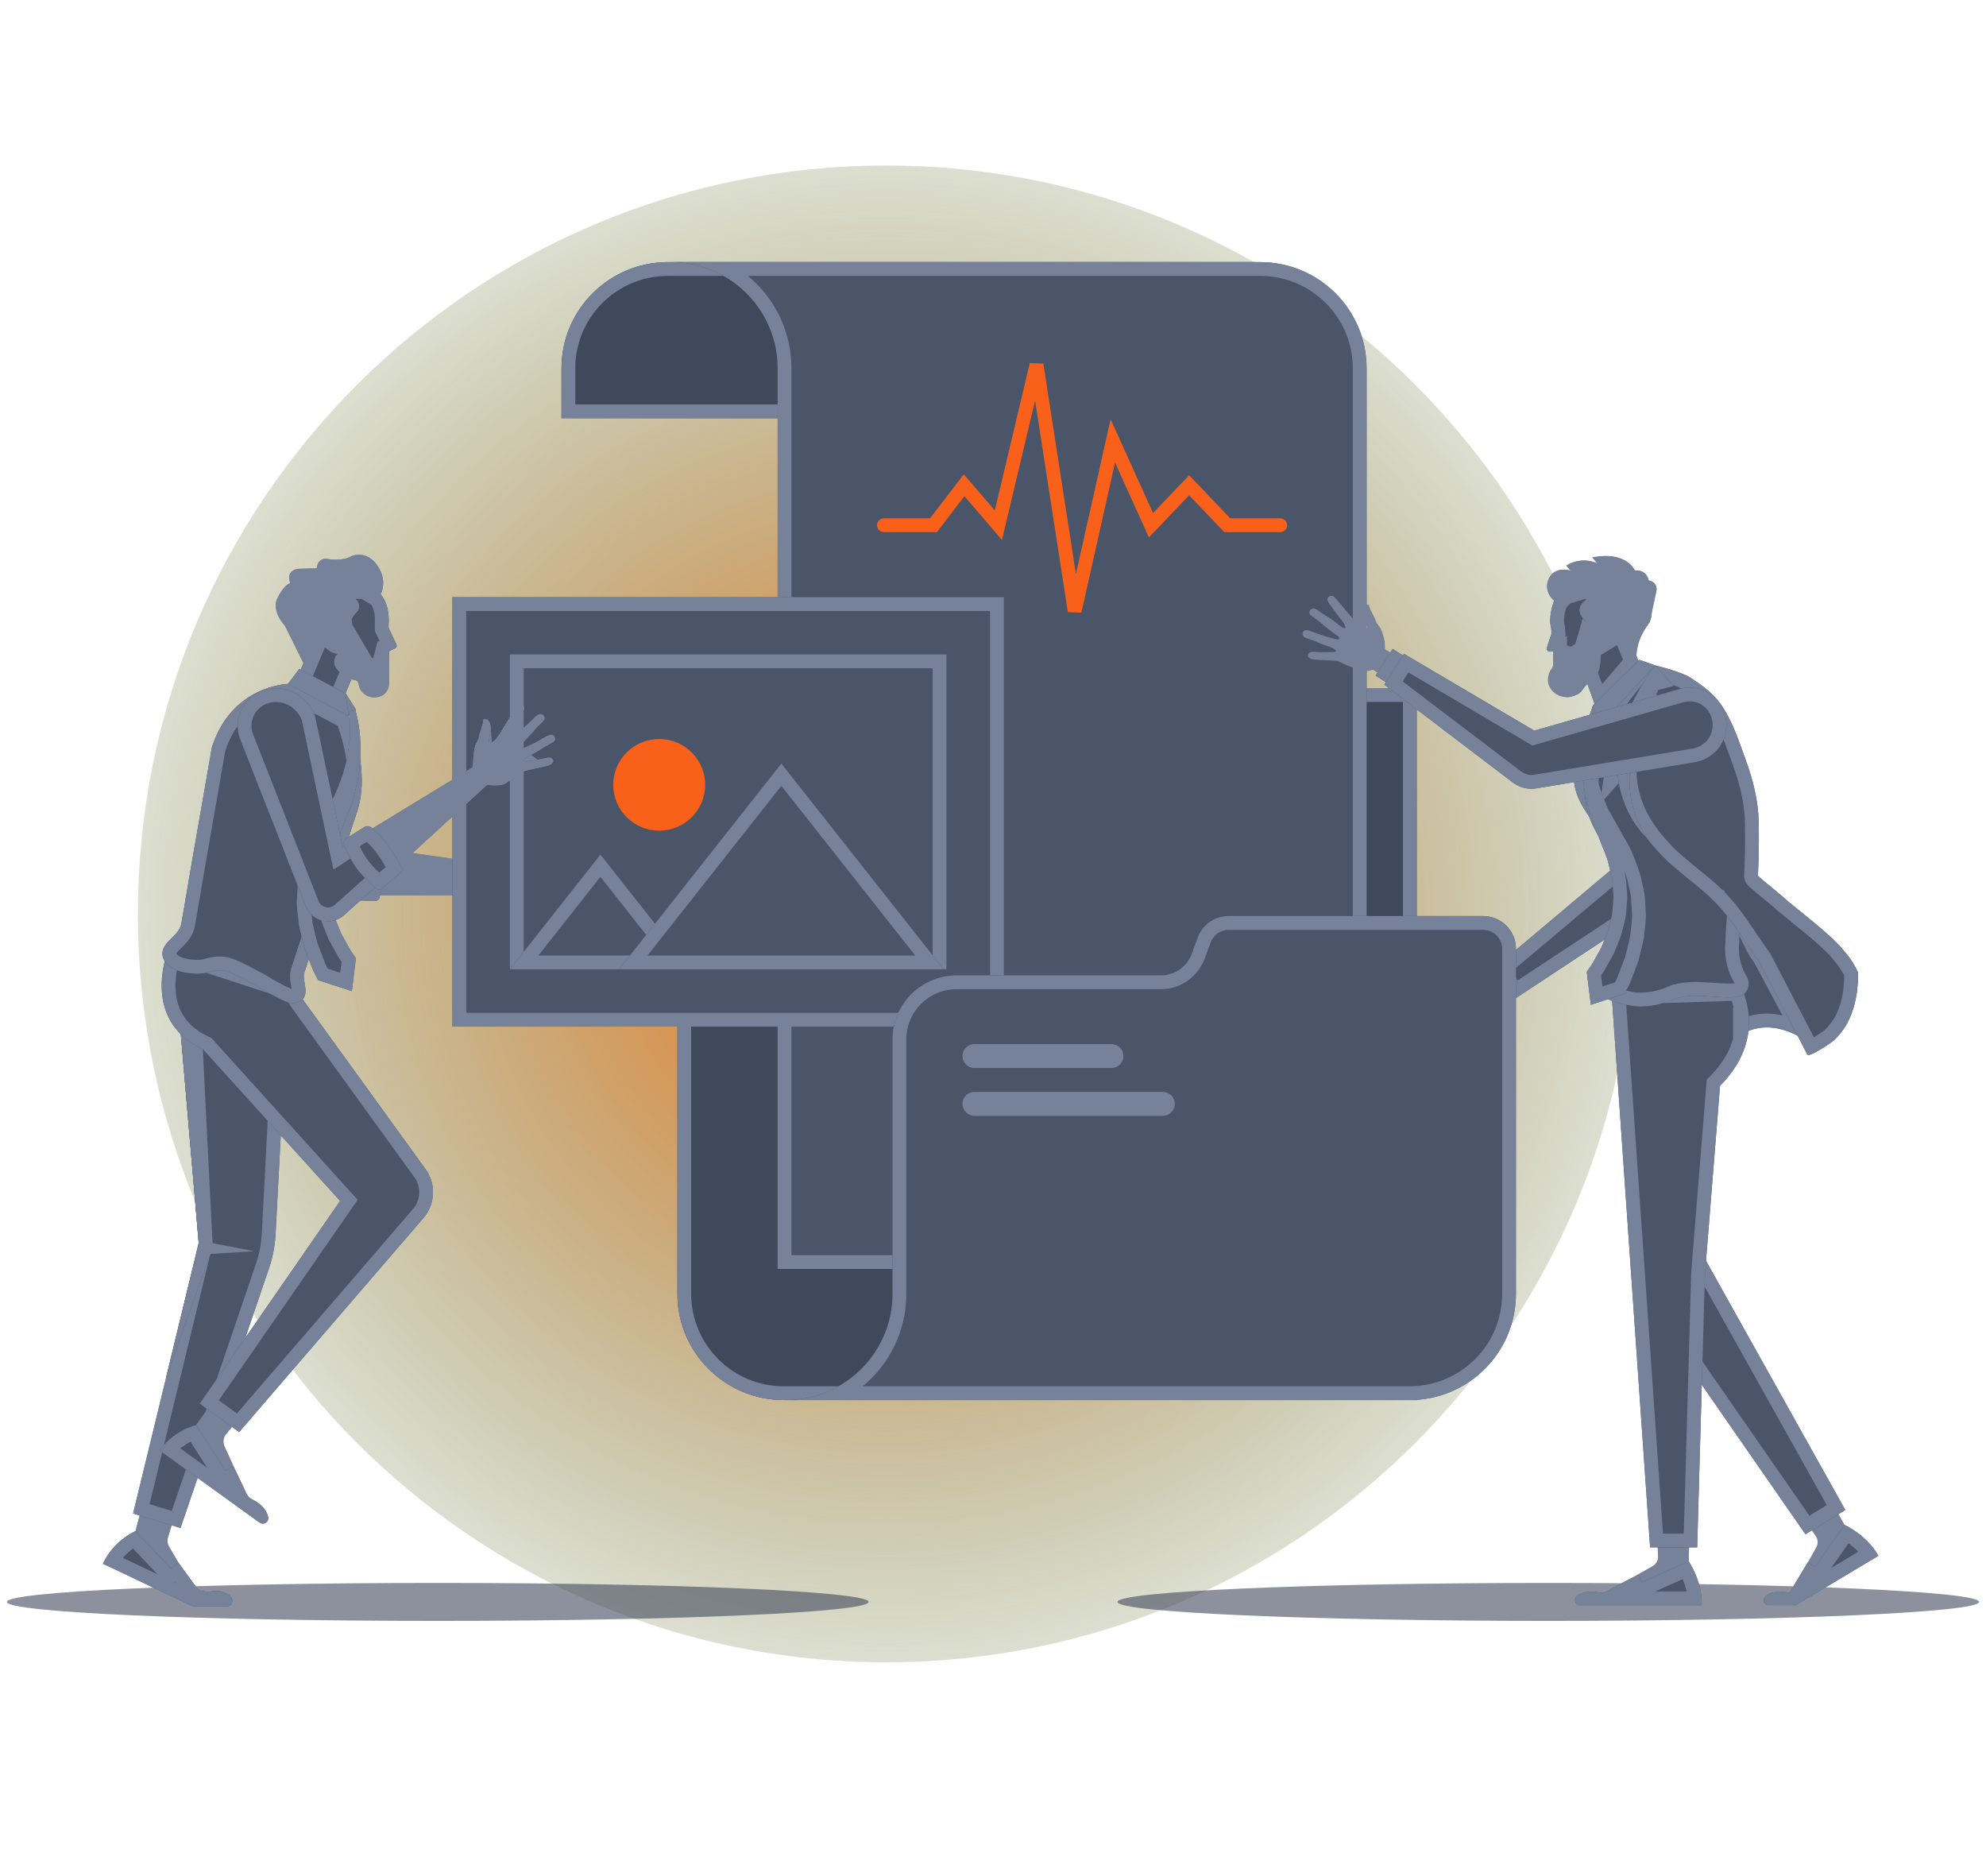 <svg width="288" height="272" viewBox="0 0 288 272" fill="none" xmlns="http://www.w3.org/2000/svg">
<g clip-path="url(#clip0_4931_25184)">
<g style="mix-blend-mode:lighten" filter="url(#filter0_f_4931_25184)">
<path d="M237 132.5C237 192.423 188.423 241 128.5 241C68.577 241 20 192.423 20 132.5C20 72.577 68.577 24 128.5 24C188.423 24 237 72.577 237 132.5Z" fill="url(#paint0_radial_4931_25184)"/>
</g>
<g clip-path="url(#clip1_4931_25184)">
<path opacity="0.6" d="M224.519 235.002C259.026 235.002 287 233.77 287 232.25C287 230.73 259.026 229.498 224.519 229.498C190.011 229.498 162.037 230.73 162.037 232.25C162.037 233.77 190.011 235.002 224.519 235.002Z" fill="#40495C"/>
<path opacity="0.6" d="M63.482 235.002C97.989 235.002 125.963 233.77 125.963 232.25C125.963 230.73 97.989 229.498 63.482 229.498C28.974 229.498 1 230.73 1 232.25C1 233.77 28.974 235.002 63.482 235.002Z" fill="#40495C"/>
<path d="M87.559 126.663C87.187 126.687 86.587 126.729 86.229 126.719C85.872 126.707 84.867 126.755 84.404 126.799C83.942 126.844 82.656 127.116 82.604 126.777C82.551 126.436 84.131 125.92 84.463 125.777C84.794 125.631 85.523 125.386 85.808 125.244C86.093 125.104 87.362 124.806 87.117 124.142C86.874 123.477 86.224 123.734 85.828 123.868C85.435 124 83.963 124.511 83.385 124.686C82.807 124.862 80.976 125.563 80.297 125.374C79.618 125.186 79.828 125.049 80.225 124.713C80.624 124.381 81.296 123.998 81.611 123.461C81.797 123.145 82.023 122.515 81.71 122.195C81.395 121.876 81.279 122.238 80.937 122.475C80.595 122.714 79.592 123.255 79.27 123.554C78.948 123.853 78.378 123.957 78.112 124.12C77.567 124.457 77.016 124.975 76.579 125.446C76.54 125.488 76.275 125.707 76.046 125.965L53.234 122.749L52.875 129.81H75.614C76.123 130.379 77.17 131.276 78.281 131.221C78.72 131.199 79.384 131.396 79.716 131.423C80.166 131.458 80.475 131.528 80.999 131.555C80.999 131.555 82.135 132.116 82.521 132.339C82.906 132.563 83.935 133.146 84.394 133.288C84.851 133.428 85.153 133.286 85.234 133.081C85.314 132.875 85.275 132.506 84.699 132.218C84.123 131.929 83.107 131.329 82.752 131.089C82.397 130.848 81.899 130.586 81.981 130.411C82.063 130.235 82.653 130.26 83.094 130.371C83.534 130.483 84.587 130.698 85.086 130.75C85.585 130.801 86.767 131.082 87.015 131.097C87.264 131.114 87.517 130.958 87.606 130.66C87.695 130.361 87.553 130.068 86.939 129.903C86.324 129.736 85.51 129.617 85.15 129.547C84.788 129.477 82.926 128.955 82.671 128.836C82.415 128.716 82.536 128.4 82.891 128.392C83.248 128.385 84.387 128.267 84.878 128.19C85.369 128.111 86.246 127.996 86.569 127.959C86.892 127.923 87.648 127.872 87.849 127.846C88.049 127.819 88.447 127.747 88.415 127.255C88.385 126.762 87.928 126.637 87.556 126.66L87.559 126.663Z" fill="#758299"/>
<path fill-rule="evenodd" clip-rule="evenodd" d="M87.016 129.925C86.992 129.918 86.966 129.91 86.939 129.903C86.889 129.889 86.838 129.876 86.785 129.863C86.498 129.792 86.182 129.731 85.895 129.679C85.762 129.655 85.635 129.633 85.52 129.613C85.402 129.593 85.296 129.575 85.21 129.559C85.188 129.555 85.168 129.551 85.15 129.547C85.134 129.544 85.115 129.54 85.093 129.536C85.092 129.535 85.09 129.535 85.089 129.534C84.945 129.502 84.687 129.436 84.392 129.355C84.081 129.27 83.728 129.171 83.421 129.08C83.42 129.079 83.418 129.079 83.417 129.078C83.252 129.03 83.1 128.983 82.976 128.944C82.951 128.935 82.926 128.928 82.903 128.92C82.903 128.92 82.902 128.92 82.901 128.919C82.792 128.884 82.712 128.855 82.671 128.836C82.418 128.717 82.533 128.408 82.878 128.392C82.879 128.392 82.879 128.392 82.88 128.392C82.883 128.392 82.887 128.392 82.891 128.392C82.981 128.39 83.122 128.381 83.29 128.368C83.643 128.339 84.114 128.29 84.489 128.243C84.506 128.241 84.522 128.239 84.539 128.237C84.541 128.237 84.543 128.236 84.544 128.236C84.672 128.22 84.787 128.204 84.878 128.19C85.033 128.165 85.226 128.137 85.429 128.108C85.429 128.108 85.43 128.108 85.43 128.108C85.651 128.077 85.883 128.046 86.086 128.019C86.121 128.015 86.154 128.01 86.187 128.006C86.189 128.006 86.191 128.006 86.193 128.005C86.201 128.004 86.21 128.003 86.219 128.002C86.221 128.002 86.224 128.002 86.226 128.001C86.366 127.983 86.486 127.969 86.569 127.959C86.577 127.958 86.585 127.957 86.593 127.957C86.743 127.94 86.968 127.922 87.191 127.904C87.213 127.902 87.236 127.9 87.258 127.898C87.394 127.888 87.524 127.877 87.632 127.868C87.633 127.868 87.634 127.867 87.635 127.867C87.728 127.859 87.803 127.852 87.849 127.846C88.049 127.819 88.447 127.747 88.415 127.255C88.389 126.821 88.031 126.672 87.691 126.658C87.691 126.658 87.691 126.658 87.69 126.658C87.658 126.657 87.626 126.657 87.595 126.658C87.584 126.659 87.574 126.659 87.563 126.66C87.562 126.66 87.56 126.66 87.559 126.66C87.558 126.66 87.557 126.66 87.556 126.66L87.559 126.663C87.558 126.664 87.557 126.664 87.556 126.664C87.555 126.664 87.553 126.664 87.552 126.664C87.519 126.666 87.484 126.668 87.447 126.671C87.183 126.687 86.842 126.709 86.551 126.717C86.548 126.717 86.545 126.717 86.542 126.717C86.54 126.717 86.537 126.717 86.534 126.717C86.498 126.718 86.462 126.719 86.428 126.72C86.356 126.72 86.289 126.72 86.229 126.719C85.972 126.71 85.379 126.733 84.894 126.762C84.893 126.763 84.891 126.763 84.889 126.763C84.869 126.764 84.849 126.765 84.829 126.767C84.77 126.77 84.712 126.774 84.657 126.778C84.656 126.778 84.654 126.778 84.653 126.778C84.636 126.78 84.62 126.781 84.604 126.782C84.53 126.788 84.463 126.793 84.404 126.799C84.311 126.808 84.186 126.826 84.044 126.846C83.689 126.898 83.23 126.964 82.926 126.94C82.905 126.938 82.884 126.936 82.864 126.933C82.861 126.933 82.859 126.932 82.857 126.932C82.714 126.911 82.618 126.865 82.604 126.777C82.59 126.688 82.688 126.587 82.846 126.483C82.849 126.482 82.852 126.48 82.855 126.478C82.904 126.446 82.958 126.414 83.017 126.383C83.244 126.26 83.531 126.139 83.794 126.035C83.869 126.005 83.942 125.977 84.011 125.951C84.068 125.929 84.122 125.909 84.172 125.89C84.222 125.871 84.269 125.853 84.31 125.837C84.311 125.837 84.313 125.837 84.314 125.836C84.327 125.831 84.34 125.826 84.353 125.821C84.397 125.804 84.434 125.789 84.463 125.777C84.607 125.713 84.828 125.631 85.053 125.546C85.244 125.475 85.439 125.402 85.596 125.338C85.68 125.304 85.752 125.272 85.808 125.244C85.859 125.219 85.943 125.188 86.043 125.152C86.102 125.13 86.167 125.107 86.235 125.081C86.236 125.08 86.237 125.08 86.238 125.079C86.25 125.075 86.263 125.07 86.275 125.065C86.278 125.064 86.28 125.063 86.283 125.062C86.514 124.971 86.77 124.853 86.943 124.698C86.945 124.697 86.946 124.695 86.947 124.694C87.111 124.546 87.199 124.365 87.117 124.142C86.885 123.507 86.281 123.713 85.883 123.85C85.864 123.856 85.846 123.862 85.828 123.868C85.726 123.902 85.551 123.962 85.339 124.035C85.304 124.047 85.268 124.059 85.231 124.072C85.229 124.072 85.227 124.073 85.225 124.074C85.204 124.081 85.183 124.088 85.162 124.095C84.775 124.228 84.305 124.388 83.917 124.516C83.915 124.516 83.913 124.517 83.911 124.518C83.704 124.586 83.52 124.645 83.385 124.686C83.32 124.706 83.239 124.732 83.145 124.764C83.095 124.78 83.04 124.799 82.983 124.818C82.67 124.923 82.264 125.059 81.855 125.173C81.609 125.242 81.362 125.304 81.132 125.346C81.016 125.368 80.905 125.384 80.801 125.394C80.798 125.395 80.796 125.395 80.793 125.395C80.597 125.414 80.426 125.41 80.297 125.374C80.265 125.365 80.235 125.357 80.207 125.348C79.668 125.181 79.827 125.047 80.168 124.761C80.187 124.745 80.206 124.729 80.225 124.713C80.247 124.694 80.27 124.676 80.294 124.657C80.373 124.595 80.459 124.531 80.55 124.464C80.562 124.455 80.575 124.446 80.588 124.436C80.758 124.312 80.94 124.178 81.11 124.031C81.189 123.962 81.266 123.89 81.338 123.815C81.443 123.705 81.537 123.587 81.611 123.461C81.612 123.458 81.614 123.455 81.615 123.453C81.616 123.452 81.617 123.45 81.617 123.449C81.671 123.357 81.727 123.239 81.773 123.11C81.884 122.796 81.929 122.42 81.71 122.195C81.484 121.966 81.361 122.087 81.183 122.262C81.113 122.331 81.034 122.408 80.937 122.475C80.828 122.551 80.652 122.658 80.452 122.778C80.451 122.779 80.45 122.779 80.449 122.78C80.423 122.795 80.397 122.811 80.37 122.827C80.234 122.909 80.091 122.995 79.951 123.08C79.67 123.254 79.407 123.426 79.27 123.554C79.268 123.556 79.266 123.558 79.264 123.56C79.261 123.562 79.259 123.564 79.256 123.567C79.055 123.746 78.765 123.853 78.511 123.948C78.355 124.006 78.212 124.059 78.112 124.12C78.108 124.122 78.105 124.125 78.101 124.127C77.56 124.464 77.013 124.978 76.579 125.446C76.568 125.457 76.542 125.481 76.504 125.516C76.4 125.608 76.214 125.776 76.046 125.965L53.234 122.749L52.875 129.81H75.614C76.123 130.379 77.17 131.276 78.281 131.221C78.556 131.207 78.918 131.279 79.232 131.341C79.42 131.379 79.591 131.413 79.716 131.423C79.907 131.438 80.073 131.459 80.241 131.48C80.242 131.481 80.243 131.481 80.245 131.481C80.47 131.51 80.699 131.539 80.999 131.555C80.999 131.555 81.595 131.849 82.07 132.096C82.201 132.165 82.324 132.229 82.421 132.283C82.421 132.283 82.421 132.284 82.421 132.283C82.458 132.304 82.492 132.323 82.521 132.339C82.685 132.435 82.968 132.596 83.273 132.761C83.593 132.933 83.938 133.109 84.198 133.216C84.271 133.246 84.337 133.27 84.394 133.288C84.851 133.428 85.153 133.286 85.234 133.081C85.263 133.005 85.276 132.908 85.253 132.8C85.222 132.658 85.127 132.499 84.92 132.35C84.863 132.308 84.797 132.268 84.721 132.229C84.721 132.229 84.72 132.228 84.719 132.228C84.712 132.224 84.706 132.221 84.699 132.218C84.452 132.094 84.124 131.912 83.801 131.727C83.729 131.685 83.656 131.643 83.585 131.601C83.416 131.502 83.254 131.405 83.113 131.319C83.031 131.268 82.957 131.222 82.891 131.18C82.89 131.179 82.889 131.179 82.889 131.178C82.836 131.145 82.79 131.115 82.752 131.089C82.682 131.041 82.607 130.993 82.532 130.945C82.486 130.916 82.44 130.887 82.396 130.858C82.14 130.691 81.925 130.531 81.981 130.411C82.053 130.257 82.517 130.257 82.927 130.334C82.93 130.335 82.933 130.336 82.937 130.336C82.985 130.345 83.033 130.356 83.08 130.367C83.084 130.368 83.089 130.369 83.094 130.371C83.1 130.372 83.106 130.374 83.112 130.375C83.121 130.378 83.131 130.38 83.142 130.383C83.166 130.389 83.191 130.395 83.217 130.401C83.417 130.448 83.687 130.507 83.969 130.563C84.304 130.63 84.654 130.693 84.92 130.729C84.92 130.729 84.92 130.729 84.921 130.729C84.981 130.738 85.036 130.745 85.086 130.75C85.176 130.759 85.287 130.776 85.411 130.797C85.492 130.811 85.579 130.826 85.668 130.843C85.855 130.879 86.054 130.919 86.242 130.957C86.299 130.968 86.355 130.98 86.409 130.991C86.488 131.006 86.563 131.021 86.632 131.035C86.633 131.035 86.633 131.035 86.634 131.035C86.809 131.069 86.947 131.093 87.015 131.097C87.264 131.114 87.517 130.958 87.606 130.66C87.687 130.387 87.576 130.12 87.091 129.95C87.089 129.949 87.087 129.948 87.084 129.947C87.062 129.94 87.04 129.932 87.016 129.925ZM80.788 127.628C80.766 127.669 80.746 127.711 80.726 127.755C80.562 128.121 80.491 128.552 80.561 128.992C80.437 129.121 80.319 129.276 80.22 129.463C80.118 129.451 80.008 129.44 79.891 129.43C79.886 129.429 79.855 129.425 79.785 129.412C79.738 129.403 79.686 129.392 79.621 129.38L79.618 129.379C79.557 129.367 79.486 129.353 79.412 129.339C79.164 129.292 78.67 129.199 78.182 129.223C78.183 129.223 78.183 129.223 78.182 129.223C78.173 129.222 78.04 129.214 77.777 129.05C77.515 128.887 77.268 128.659 77.104 128.476L76.754 128.085L76.83 128.096L77.542 127.292C77.595 127.233 77.665 127.164 77.742 127.092C77.778 127.06 77.809 127.032 77.842 127.002L77.849 126.995C77.864 126.982 77.888 126.96 77.909 126.941C77.921 126.93 77.937 126.915 77.956 126.897C77.97 126.883 78.004 126.85 78.044 126.807C78.149 126.695 78.254 126.586 78.36 126.483C78.542 126.698 78.734 126.838 78.864 126.922C79.202 127.139 79.564 127.246 79.761 127.301C80.091 127.393 80.419 127.413 80.703 127.404C80.728 127.482 80.756 127.557 80.788 127.628ZM74.8 127.81L55.12 125.035L54.979 127.81H74.8Z" fill="#758299"/>
<path d="M239.765 212.829H245.232L244.884 226.37L237.322 231.092L236.539 230.443L237.554 228.275L239.688 227.058C240.192 226.769 240.49 226.223 240.46 225.644L239.766 212.827L239.765 212.829Z" fill="#758299"/>
<path fill-rule="evenodd" clip-rule="evenodd" d="M239.766 212.829L239.766 212.827L239.765 212.829H239.766L240.46 225.644C240.49 226.223 240.192 226.769 239.688 227.058L237.554 228.275L236.539 230.443L237.322 231.092L244.884 226.37L245.232 212.829H239.766ZM243.18 214.829H241.878L242.457 225.528L242.912 225.243L243.18 214.829Z" fill="#758299"/>
<path d="M244.886 226.37C244.886 226.37 246.9 229.272 246.768 232.729L229.136 232.726C228.823 232.726 228.543 232.53 228.438 232.236C228.332 231.942 228.419 231.613 228.661 231.415C229.254 230.922 230.247 230.551 231.888 230.879C232.228 230.947 232.58 230.899 232.89 230.743L237.557 228.277L238.074 229.412L244.888 226.37H244.886Z" fill="#4A5569"/>
<path fill-rule="evenodd" clip-rule="evenodd" d="M245.573 227.585C245.227 226.878 244.932 226.437 244.891 226.377C244.889 226.375 244.888 226.373 244.888 226.372C244.887 226.371 244.887 226.371 244.886 226.37L238.074 229.412L237.557 228.277L232.89 230.743C232.58 230.899 232.228 230.947 231.888 230.879C230.987 230.699 230.282 230.73 229.73 230.875C229.508 230.934 229.311 231.011 229.137 231.101C229.137 231.101 229.137 231.101 229.137 231.101C228.955 231.194 228.797 231.301 228.661 231.415C228.419 231.613 228.332 231.942 228.438 232.236C228.543 232.53 228.823 232.726 229.136 232.726L246.768 232.729C246.776 232.508 246.776 232.289 246.768 232.072C246.751 231.609 246.698 231.159 246.621 230.729C246.394 229.462 245.953 228.363 245.573 227.585ZM244.581 230.728C244.443 230.109 244.245 229.533 244.033 229.029C244.023 229.004 244.012 228.98 244.002 228.956L240.034 230.728L244.581 230.728Z" fill="#758299"/>
<path d="M256.103 212.096L260.79 209.289L267.489 221.075L263.448 229.005L262.441 228.85L262.191 226.47L263.389 224.333C263.672 223.827 263.645 223.204 263.32 222.725L256.102 212.094L256.103 212.096Z" fill="#758299"/>
<path fill-rule="evenodd" clip-rule="evenodd" d="M256.103 212.096L256.102 212.094L256.103 212.096ZM258.947 212.724L264.975 221.602C264.975 221.602 264.976 221.602 264.975 221.602L265.218 221.126L260.062 212.056L258.947 212.724ZM256.103 212.096L256.102 212.094L256.103 212.096Z" fill="#758299"/>
<path d="M267.479 221.085L263.216 227.175L262.187 226.463L259.521 230.9C259.438 230.9 259.332 230.9 259.248 230.88C257.611 230.545 256.624 230.922 256.014 231.425C255.783 231.613 255.699 231.947 255.805 232.241C255.91 232.534 256.184 232.722 256.499 232.722H260.425L267.459 228.516L272.394 225.565C270.713 222.531 267.481 221.086 267.481 221.086L267.479 221.085Z" fill="#4A5569"/>
<path fill-rule="evenodd" clip-rule="evenodd" d="M257.094 230.875C256.872 230.935 256.675 231.013 256.499 231.105C256.315 231.2 256.155 231.309 256.014 231.425C255.783 231.613 255.699 231.947 255.805 232.241C255.91 232.534 256.184 232.722 256.499 232.722H260.425L272.394 225.565C272.301 225.397 272.203 225.234 272.101 225.075C271.834 224.66 271.54 224.278 271.233 223.929C269.576 222.044 267.555 221.12 267.483 221.087C267.481 221.087 267.481 221.086 267.481 221.086L267.479 221.085L263.216 227.175L262.187 226.463L259.521 230.9C259.438 230.9 259.332 230.9 259.248 230.88C258.349 230.696 257.647 230.727 257.094 230.875ZM265.552 227.326L268.054 223.75C268.08 223.768 268.105 223.787 268.131 223.805C268.573 224.127 269.042 224.518 269.481 224.977L265.552 227.326Z" fill="#758299"/>
<path d="M267.596 218.924L261.82 222.439L237.441 187.304L246.849 182.261L247.038 182.156L257.769 201.347L267.596 218.924Z" fill="#4A5569"/>
<path fill-rule="evenodd" clip-rule="evenodd" d="M246.849 182.261L237.441 187.304L261.82 222.439L267.596 218.924L247.038 182.156L246.849 182.261ZM246.253 184.85L240.363 188.007L262.39 219.751L264.91 218.217L256.023 202.323L246.253 184.85Z" fill="#758299"/>
<path d="M263.214 151.83C263.214 151.83 255.721 145.131 250.104 152.186L248.249 140.191C248.892 138.523 249.404 131.712 251.153 131.321C252.902 130.93 254.727 137.137 256.022 138.371L263.214 151.829V151.83Z" fill="#4A5569"/>
<path fill-rule="evenodd" clip-rule="evenodd" d="M256.022 138.371C255.536 137.908 254.975 136.743 254.371 135.49C253.367 133.406 252.245 131.077 251.153 131.321C249.944 131.591 249.326 134.928 248.848 137.515C248.634 138.67 248.448 139.676 248.249 140.191L250.104 152.186C250.673 151.472 251.261 150.898 251.858 150.445C254.639 148.334 257.626 148.818 259.839 149.756C261.802 150.588 263.155 151.778 263.212 151.829C263.212 151.829 263.213 151.829 263.212 151.829C263.213 151.83 263.214 151.83 263.214 151.83V151.829L256.022 138.371ZM258.483 147.218L254.379 139.539C253.884 138.961 253.477 138.188 253.178 137.6C252.977 137.205 252.773 136.78 252.575 136.369L252.572 136.363C252.369 135.943 252.172 135.533 251.973 135.138C251.831 134.858 251.696 134.601 251.569 134.371C251.457 134.764 251.347 135.211 251.24 135.703C251.085 136.418 250.95 137.148 250.818 137.857C250.777 138.083 250.735 138.306 250.694 138.527C250.581 139.125 250.452 139.79 250.297 140.348L251.52 148.259C252.339 147.765 253.186 147.421 254.048 147.211C255.629 146.825 257.148 146.916 258.483 147.218ZM252.11 133C252.114 132.995 252.114 132.995 252.11 133V133Z" fill="#758299"/>
<path d="M253.316 150.787V150.809C252.834 152.859 251.699 155.12 249.432 157.421L247.249 184.584L246.683 204.255L246.116 224.344H239.291L233.685 143.673L247.943 143.212L252.415 143.065C252.415 143.065 252.939 143.944 253.296 145.41C253.632 146.771 253.843 148.653 253.318 150.789L253.316 150.787Z" fill="#4A5569"/>
<path fill-rule="evenodd" clip-rule="evenodd" d="M253.319 150.787C253.319 150.786 253.319 150.785 253.319 150.784C253.536 149.9 253.627 149.059 253.635 148.28C253.646 147.181 253.492 146.206 253.296 145.41C252.939 143.944 252.415 143.065 252.415 143.065L233.685 143.673L239.291 224.344H246.116L247.249 184.584L249.432 157.421C250.95 155.881 251.961 154.358 252.607 152.904C252.926 152.187 253.157 151.486 253.316 150.809V150.787L253.318 150.789C253.318 150.788 253.318 150.787 253.319 150.787ZM251.392 146.045C251.38 145.992 251.367 145.94 251.354 145.888L251.353 145.883C251.283 145.594 251.205 145.335 251.128 145.109L235.824 145.605L241.157 222.344H244.172L245.251 184.475L247.497 156.536L248.008 156.018C249.951 154.045 250.895 152.183 251.316 150.565V145.97L251.392 146.045Z" fill="#758299"/>
<path d="M212.66 153.43C212.92 153.04 213.339 151.964 213.493 151.557C213.647 151.149 214.161 150.024 214.161 150.024C214.543 149.681 214.734 149.438 215.053 149.134C215.289 148.908 215.671 148.35 216.016 148.097C216.894 147.454 217.027 146.378 217.06 145.632L219.969 143.282L217.871 140.585L214.811 143C214.406 142.855 213.804 142.676 213.727 142.664C213.104 142.576 212.363 142.522 211.742 142.603C211.438 142.643 210.941 142.913 210.512 142.887C210.083 142.858 208.984 143.067 208.578 143.095C208.173 143.125 207.859 142.923 207.817 143.359C207.777 143.797 208.34 144.132 208.677 144.259C209.25 144.473 209.997 144.349 210.505 144.356C211.014 144.366 211.257 144.341 210.859 144.902C210.461 145.463 208.637 146.059 208.089 146.283C207.541 146.505 206.108 147.025 205.728 147.168C205.346 147.31 204.692 147.515 204.92 148.17C205.148 148.825 206.292 148.269 206.597 148.2C206.902 148.132 207.608 147.869 207.95 147.776C208.292 147.681 209.81 147.1 209.981 147.39C210.152 147.679 209.007 148.265 208.63 148.516C208.251 148.768 207.46 149.349 207.196 149.578C206.931 149.807 206.448 150.144 206.152 150.356C205.857 150.566 205.587 150.944 205.869 151.336C206.15 151.729 206.497 151.538 206.664 151.435C206.832 151.331 207.437 150.904 207.705 150.732C207.973 150.56 208.71 150.109 209.131 149.865C209.552 149.621 210.49 149.008 210.765 148.795C211.04 148.581 211.326 148.746 211.207 148.997C211.088 149.244 209.999 150.788 209.768 151.064C209.538 151.34 208.994 151.931 208.63 152.435C208.266 152.939 208.34 153.25 208.593 153.42C208.846 153.592 209.136 153.554 209.314 153.389C209.493 153.223 210.215 152.285 210.562 151.936C210.909 151.59 211.574 150.777 211.839 150.421C212.105 150.065 212.538 149.683 212.709 149.765C212.879 149.847 212.665 150.353 212.544 150.753C212.422 151.154 212.027 152.235 211.767 152.809C211.509 153.382 211.708 153.686 211.896 153.793C212.084 153.9 212.4 153.821 212.662 153.434L212.66 153.43Z" fill="#758299"/>
<path d="M216.738 140.708L215.142 141.959L217.988 145.568L219.585 144.318L216.738 140.708Z" fill="#4A5569"/>
<path d="M241.53 130.401C242.548 129.729 243.247 128.669 243.46 127.47L247.512 104.611C248.046 101.46 245.876 98.591 242.691 98.233C239.505 97.876 236.819 100.197 236.722 103.392L234.988 124.968L216.373 140.64L219.657 144.814L241.531 130.401H241.53Z" fill="#4A5569"/>
<path fill-rule="evenodd" clip-rule="evenodd" d="M234.859 132.401L240.429 128.731C240.991 128.361 241.374 127.777 241.491 127.121C241.491 127.121 241.491 127.121 241.491 127.121L245.541 104.27C245.878 102.261 244.517 100.451 242.468 100.221C240.437 99.993 238.783 101.433 238.721 103.452L238.72 103.502L236.915 125.961L219.141 140.924L220.092 142.132L234.861 132.401H234.859ZM241.53 130.402L219.657 144.814L216.373 140.64L234.988 124.968L236.722 103.392C236.819 100.197 239.505 97.876 242.691 98.233C245.876 98.591 248.046 101.46 247.512 104.611L243.46 127.47C243.403 127.792 243.311 128.104 243.187 128.401C242.849 129.21 242.276 129.908 241.531 130.4C241.531 130.4 241.531 130.399 241.531 130.4C241.531 130.4 241.53 130.4 241.53 130.401H241.531L241.53 130.402Z" fill="#758299"/>
<path d="M96.869 38H182.277C173.746 38 166.831 44.892 166.831 53.393V60.637H81.423V53.393C81.423 44.892 88.338 38 96.869 38Z" fill="#3F495C"/>
<path fill-rule="evenodd" clip-rule="evenodd" d="M96.869 38C88.338 38 81.423 44.892 81.423 53.393V60.637H166.831V53.393C166.831 47.653 169.984 42.647 174.658 40C176.906 38.727 179.506 38 182.277 38H96.869ZM171.145 40H96.869C89.436 40 83.423 46.003 83.423 53.393V58.637H164.831V53.393C164.831 48.003 167.289 43.189 171.145 40Z" fill="#758299"/>
<path d="M205.447 202.988H113.68C105.149 202.988 98.233 196.096 98.233 187.595V99.765H205.447V202.988Z" fill="#3F495C"/>
<path fill-rule="evenodd" clip-rule="evenodd" d="M113.68 200.988H203.447V101.765H100.233V187.595C100.233 194.985 106.247 200.988 113.68 200.988ZM205.447 202.988V99.765H98.233V187.595C98.233 196.096 105.149 202.988 113.68 202.988H205.447Z" fill="#758299"/>
<path d="M182.731 38H97.323C105.854 38 112.769 44.892 112.769 53.393V183.973H198.177V53.393C198.177 44.892 191.262 38 182.731 38Z" fill="#4A5569"/>
<path fill-rule="evenodd" clip-rule="evenodd" d="M104.943 40C109.617 42.647 112.769 47.653 112.769 53.393V183.973H198.177V53.393C198.177 44.892 191.262 38 182.731 38H97.323C100.094 38 102.694 38.727 104.943 40ZM108.455 40C112.312 43.189 114.769 48.003 114.769 53.393V181.973H196.177V53.393C196.177 46.003 190.164 40 182.731 40H108.455Z" fill="#758299"/>
<path d="M236.077 133.128C236.114 131.236 233.149 122.062 232.212 120.793C228.867 116.269 227.096 114.229 228.996 108.045C229.718 105.666 231.641 103.566 234.137 102.291L234.398 103.088L234.204 118.987L234.184 120.68L235.076 124.456L235.135 124.69L236.511 130.486C236.623 130.968 236.773 131.44 236.958 131.906L239.453 138.069C241.156 140.009 242.199 141.782 241.283 142.586C241.283 142.586 241.323 142.717 241.258 142.604C240.844 142.948 240.058 143.106 238.784 143.008C230.98 142.411 235.977 138.192 236.074 133.125L236.077 133.128Z" fill="#4A5569"/>
<path fill-rule="evenodd" clip-rule="evenodd" d="M235.91 134.647C235.861 134.908 235.803 135.166 235.739 135.42C235.556 136.146 235.322 136.843 235.102 137.499C234.111 140.454 233.392 142.595 238.784 143.008C238.977 143.023 239.158 143.032 239.329 143.035C239.331 143.035 239.334 143.035 239.336 143.035C239.512 143.039 239.678 143.036 239.832 143.028C239.832 143.028 239.832 143.028 239.832 143.028C240.26 143.004 240.603 142.936 240.87 142.829C241.024 142.767 241.153 142.691 241.258 142.604C241.282 142.646 241.292 142.654 241.294 142.648C241.298 142.64 241.288 142.601 241.284 142.589C241.283 142.587 241.283 142.586 241.283 142.586C241.761 142.166 241.705 141.483 241.301 140.649C241.227 140.498 241.142 140.341 241.047 140.18C240.661 139.531 240.106 138.812 239.453 138.069L236.958 131.906C236.843 131.616 236.741 131.323 236.653 131.027C236.601 130.848 236.553 130.668 236.511 130.486L235.135 124.69L235.076 124.456L234.184 120.68L234.398 103.088L234.137 102.291C233.681 102.524 233.245 102.784 232.831 103.069C232.682 103.171 232.537 103.276 232.394 103.384C232.393 103.385 232.392 103.386 232.391 103.386C230.759 104.627 229.538 106.258 228.996 108.045C227.169 113.992 228.737 116.107 231.835 120.284C231.949 120.438 232.065 120.594 232.183 120.754C232.193 120.767 232.202 120.78 232.212 120.793C232.268 120.869 232.331 120.973 232.4 121.102C232.766 121.781 233.302 123.153 233.853 124.745C233.855 124.75 233.857 124.756 233.859 124.761C233.883 124.832 233.908 124.904 233.933 124.976C233.934 124.981 233.936 124.985 233.937 124.99C234.508 126.659 235.086 128.536 235.497 130.1C235.55 130.301 235.6 130.498 235.647 130.687C235.647 130.689 235.648 130.69 235.648 130.691C235.799 131.301 235.918 131.846 235.992 132.288C235.992 132.291 235.993 132.294 235.993 132.297C236.05 132.64 236.08 132.92 236.077 133.121C236.077 133.122 236.077 133.124 236.077 133.125C236.077 133.126 236.077 133.127 236.077 133.128L236.074 133.125C236.074 133.126 236.074 133.127 236.074 133.128C236.074 133.129 236.074 133.131 236.074 133.132C236.063 133.647 236.002 134.153 235.91 134.647ZM232.223 117.422L232.361 106.122C231.672 106.897 231.174 107.755 230.91 108.626L230.908 108.633C230.03 111.489 230.089 113.088 230.533 114.402C230.855 115.359 231.401 116.26 232.223 117.422ZM237.145 137.697L237.727 139.134L237.95 139.389C238.511 140.027 238.935 140.581 239.222 141.031C239.134 141.027 239.04 141.022 238.938 141.014L238.937 141.014C237.184 140.88 236.571 140.57 236.412 140.453C236.407 140.395 236.406 140.274 236.44 140.063C236.521 139.564 236.701 139.026 236.954 138.27C237.014 138.092 237.078 137.902 237.145 137.697Z" fill="#758299"/>
<path d="M231.584 102.991L232.955 101.538L237.684 96.017L235.437 90.615L228.613 94.77L231.584 102.991Z" fill="#4A5569"/>
<path fill-rule="evenodd" clip-rule="evenodd" d="M232.336 99.186L231.05 95.628L234.485 93.536L235.365 95.65L232.336 99.186ZM232.955 101.538L231.584 102.991L228.613 94.77L235.437 90.615L237.684 96.017L232.955 101.538Z" fill="#758299"/>
<path d="M230.148 117.359C230.989 121.164 234.544 124.088 234.207 128.272C234.135 129.319 233.062 141.893 232.906 144.43C232.866 145.151 235.768 145.655 236.481 145.794C238.508 146.178 241.05 145.655 243.059 144.735H243.076C243.689 144.551 244.294 144.446 244.909 144.409C245.108 144.396 245.308 144.383 245.507 144.371C245.723 144.359 245.938 144.364 246.152 144.371C248.051 144.396 249.934 144.717 251.836 144.543C252.52 144.48 253.106 144.077 253.4 143.464C253.5 143.277 253.572 143.07 253.592 142.858C253.604 142.745 253.597 142.644 253.592 142.529C253.576 142.199 253.492 141.878 253.306 141.596C251.853 139.276 252.207 136.908 252.207 136.908C252.218 135.806 252.287 134.627 252.396 133.386C252.589 131.149 252.899 128.727 253.225 126.289C253.431 124.73 253.638 123.168 253.807 121.654C253.966 120.401 254.008 119.005 254.077 117.828C254.268 115.098 253.344 112.947 252.56 110.397C251.892 108.173 250.675 105.482 249.264 103.562C248.319 102.283 248.115 101.685 246.474 100.254C244.681 98.691 240.417 95.745 238.319 96.557C236.67 97.183 232.442 103.397 231.683 105.018C231.554 105.319 231.467 105.522 231.336 105.84C231.264 106.062 231.15 106.381 231.06 106.618C231.053 106.683 231.031 106.747 231.008 106.81C230.844 107.288 230.711 107.802 230.592 108.316C229.884 111.259 229.471 114.365 230.145 117.362L230.148 117.359Z" fill="#4A5569"/>
<path fill-rule="evenodd" clip-rule="evenodd" d="M232.026 116.589L232.101 116.927C232.376 118.171 232.998 119.271 233.787 120.666C233.973 120.995 234.169 121.341 234.372 121.71C235.35 123.488 236.416 125.709 236.201 128.42C236.17 128.867 236.018 130.69 235.828 132.976C235.539 136.463 235.159 141.026 234.982 143.413C235.59 143.587 236.263 143.716 236.689 143.797C236.751 143.809 236.807 143.82 236.857 143.829C238.349 144.111 240.457 143.727 242.226 142.917L242.623 142.735H242.799C243.459 142.559 244.116 142.454 244.782 142.413C244.978 142.4 245.183 142.387 245.39 142.374L245.399 142.374C245.7 142.358 245.983 142.365 246.197 142.371C246.966 142.382 247.753 142.439 248.468 142.49C248.695 142.506 248.914 142.522 249.123 142.536C250.005 142.593 250.793 142.621 251.551 142.56C250.668 141.111 250.336 139.666 250.222 138.592C250.164 138.04 250.162 137.574 250.176 137.234C250.183 137.063 250.194 136.923 250.204 136.818C250.205 136.804 250.207 136.791 250.208 136.778C250.224 135.643 250.295 134.449 250.403 133.214C250.6 130.926 250.916 128.464 251.243 126.026C251.449 124.464 251.653 122.923 251.819 121.432L251.821 121.417L251.823 121.402C251.934 120.524 251.982 119.587 252.03 118.637C252.046 118.329 252.062 118.02 252.08 117.711L252.081 117.7L252.081 117.688C252.21 115.844 251.743 114.397 251.098 112.401C250.955 111.959 250.804 111.491 250.648 110.985L250.645 110.973L250.645 110.973C250.025 108.912 248.898 106.443 247.654 104.748C247.375 104.37 247.168 104.07 246.99 103.811C246.489 103.084 246.209 102.677 245.16 101.761M253.225 126.289C252.899 128.727 252.589 131.149 252.396 133.386C252.287 134.627 252.218 135.806 252.207 136.908C252.207 136.908 251.853 139.276 253.306 141.596C253.492 141.878 253.576 142.199 253.592 142.529C253.593 142.542 253.593 142.554 253.594 142.567C253.599 142.667 253.603 142.757 253.592 142.858C253.572 143.07 253.5 143.277 253.4 143.464C253.106 144.077 252.52 144.48 251.836 144.543C250.646 144.652 249.464 144.567 248.28 144.482C247.572 144.431 246.863 144.38 246.152 144.371C245.938 144.364 245.723 144.359 245.507 144.371C245.308 144.383 245.108 144.396 244.909 144.409C244.294 144.446 243.689 144.551 243.076 144.735H243.059C241.05 145.655 238.508 146.178 236.481 145.794C236.437 145.785 236.385 145.775 236.326 145.764C235.423 145.592 232.869 145.107 232.906 144.43C233.009 142.762 233.507 136.756 233.857 132.54C234.04 130.342 234.182 128.63 234.207 128.272C234.405 125.808 233.254 123.78 232.102 121.753C231.671 120.994 231.239 120.235 230.879 119.453C230.569 118.78 230.311 118.089 230.15 117.367C230.15 117.365 230.149 117.363 230.149 117.361C230.149 117.36 230.148 117.36 230.148 117.359L230.145 117.362C230.145 117.361 230.145 117.36 230.144 117.36C230.144 117.358 230.143 117.355 230.143 117.353C229.959 116.53 229.856 115.699 229.819 114.865C229.721 112.665 230.079 110.448 230.592 108.316C230.711 107.802 230.844 107.288 231.008 106.81C231.031 106.747 231.053 106.683 231.06 106.618C231.15 106.381 231.264 106.062 231.336 105.84C231.467 105.522 231.554 105.319 231.683 105.018C232.442 103.397 236.67 97.183 238.319 96.557C240.417 95.745 244.681 98.691 246.474 100.254C247.721 101.342 248.139 101.948 248.682 102.739C248.854 102.988 249.038 103.255 249.264 103.562C250.675 105.482 251.892 108.173 252.56 110.397C252.694 110.833 252.833 111.258 252.969 111.676C253.628 113.7 254.235 115.565 254.077 117.828C254.061 118.103 254.046 118.389 254.031 118.683C253.982 119.649 253.929 120.694 253.807 121.654C253.638 123.168 253.431 124.73 253.225 126.289ZM233.507 105.841C233.396 106.098 233.319 106.279 233.213 106.534C233.147 106.733 233.063 106.969 232.986 107.177C232.95 107.321 232.911 107.431 232.892 107.483C232.764 107.858 232.652 108.287 232.541 108.767L232.539 108.776L232.537 108.785C231.884 111.496 231.552 114.131 232.026 116.589M233.507 105.841C233.815 105.198 234.948 103.396 236.275 101.604C236.931 100.717 237.591 99.893 238.165 99.269C238.453 98.956 238.695 98.72 238.885 98.559C238.97 98.487 239.028 98.444 239.06 98.422C239.127 98.415 239.33 98.407 239.726 98.509C240.238 98.641 240.869 98.905 241.568 99.278C242.963 100.025 244.354 101.059 245.159 101.761M234.291 143.164C234.291 143.163 234.295 143.165 234.301 143.169C234.294 143.166 234.291 143.164 234.291 143.164ZM250.403 133.214C250.403 133.213 250.403 133.212 250.404 133.212L252.395 133.386L250.403 133.215C250.403 133.215 250.403 133.214 250.403 133.214Z" fill="#758299"/>
<path d="M237.731 95.66L240.013 96.46L231.332 105.918L231.019 102.238L237.731 95.66Z" fill="#4A5569"/>
<path fill-rule="evenodd" clip-rule="evenodd" d="M240.013 96.46L231.332 105.918L231.019 102.238L237.731 95.66L240.013 96.46Z" fill="#758299"/>
<path d="M231.018 102.238L229.938 105.354L231.332 105.918L231.018 102.238Z" fill="#375783"/>
<path fill-rule="evenodd" clip-rule="evenodd" d="M231.332 105.918L229.938 105.354L231.018 102.238L231.332 105.918Z" fill="#758299"/>
<path d="M225.368 87.083C225.368 87.083 224.475 89.321 224.938 91.036L225.013 91.804L224.321 93.898C224.274 94.039 224.303 94.194 224.395 94.309C224.487 94.424 224.633 94.486 224.78 94.471L225.239 94.428V95.117L228.19 95.946L230.437 94.368L231.57 91.156L232.783 85.569L229.77 84.781L226.61 85.714L225.367 87.082L225.368 87.083Z" fill="#4A5569"/>
<path fill-rule="evenodd" clip-rule="evenodd" d="M227.713 87.474L227.124 88.122C227.066 88.306 226.996 88.553 226.935 88.835C226.792 89.505 226.762 90.119 226.869 90.515L226.912 90.676L227.045 92.03L226.971 92.255L227.239 92.23V93.601L227.817 93.764L228.764 93.099L229.642 90.609L230.422 87.018L229.803 86.856L227.713 87.474ZM229.77 84.781L232.783 85.569L231.57 91.156L230.437 94.368L228.19 95.946L225.239 95.117V94.428L224.78 94.471C224.697 94.48 224.615 94.464 224.542 94.428C224.486 94.4 224.435 94.359 224.395 94.309C224.303 94.194 224.274 94.039 224.321 93.898L225.013 91.804L224.938 91.036C224.475 89.321 225.368 87.083 225.368 87.083L225.367 87.082L226.61 85.714L229.77 84.781Z" fill="#758299"/>
<path d="M239.491 88.972L240.19 85.728C240.19 85.728 240.543 84.477 239.079 84.146C239.079 84.146 238.871 82.581 237.08 82.705C237.08 82.705 235.838 79.814 230.902 80.83L231.677 81.705C231.677 81.705 229.546 80.541 227.145 81.994L227.748 82.727C227.748 82.727 225.065 81.882 224.417 84.428C224.417 84.428 223.979 85.898 225.37 87.082L234.404 86.192L239.493 88.972H239.491Z" fill="#758299"/>
<path fill-rule="evenodd" clip-rule="evenodd" d="M239.491 88.971L240.19 85.728C240.19 85.728 240.543 84.477 239.079 84.146C239.079 84.146 238.871 82.581 237.08 82.705C237.08 82.705 236.201 80.66 232.986 80.614C232.96 80.614 232.934 80.614 232.908 80.614C232.702 80.613 232.486 80.62 232.26 80.636C231.842 80.667 231.39 80.729 230.902 80.83L231.677 81.705C231.677 81.705 231.438 81.574 231.03 81.455C230.841 81.4 230.614 81.347 230.359 81.311C230.008 81.261 229.602 81.243 229.158 81.293C229.011 81.31 228.86 81.334 228.705 81.367C228.516 81.407 228.323 81.46 228.125 81.529C227.807 81.64 227.478 81.792 227.145 81.994L227.748 82.727C227.748 82.727 227.678 82.705 227.559 82.679C227.319 82.626 226.875 82.556 226.391 82.614C226.05 82.655 225.689 82.758 225.363 82.976C224.955 83.248 224.602 83.699 224.417 84.428C224.417 84.428 223.979 85.898 225.37 87.082L234.404 86.192L239.491 88.971ZM231.751 84.443L234.821 84.141L235.734 84.639L235.267 83.553C235.258 83.537 235.24 83.511 235.215 83.478C235.141 83.38 234.998 83.222 234.761 83.069C234.337 82.797 233.34 82.37 231.304 82.789L231.294 82.738L230.828 83.323L231.751 84.443ZM235.999 84.784L237.236 85.46L237.135 84.706L235.999 84.784ZM227.782 84.834L227.17 84.641C227.167 84.641 227.164 84.64 227.159 84.639C227.133 84.632 227.084 84.622 227.021 84.612C226.882 84.591 226.732 84.585 226.608 84.603C226.513 84.616 226.478 84.636 226.472 84.64C226.454 84.661 226.403 84.735 226.355 84.921C226.355 84.921 226.355 84.921 226.355 84.921C226.354 84.933 226.352 84.952 226.352 84.975L227.782 84.834Z" fill="#758299"/>
<path d="M227.2 101.081C225.854 101.081 224.522 100.067 224.47 98.651C224.452 98.145 224.639 97.4 224.969 96.999C225.144 96.787 225.239 96.522 225.239 96.248C225.239 95.578 225.241 94.428 225.241 94.428L228.051 94.698C228.659 94.757 229.264 94.571 229.733 94.182C230.202 93.793 230.496 93.234 230.549 92.627C230.553 92.594 230.554 92.559 230.556 92.526C230.558 92.496 230.563 92.467 230.564 92.437C230.564 92.437 230.739 90.993 229.539 89.578C229.539 89.578 228.664 88.737 229.328 87.643C229.411 87.504 229.514 87.381 229.636 87.27C232.086 85.055 235.757 84.834 238.452 86.746C238.995 87.132 240.012 88.164 239.249 90.156L238.592 91.143C237.89 92.197 237.46 93.404 237.334 94.663L237.295 95.052L234.025 92.359L233.026 93.297L231.856 94.02C231.856 94.02 232.386 94.793 231.898 97.011C231.771 97.587 231.278 98.228 230.71 98.686C230.199 99.097 229.763 99.581 229.403 100.129C229.095 100.598 228.316 100.892 227.791 101.015C227.597 101.061 227.399 101.082 227.201 101.082L227.2 101.081Z" fill="#758299"/>
<path fill-rule="evenodd" clip-rule="evenodd" d="M227.336 99.068C227.404 99.052 227.485 99.029 227.569 99C227.655 98.97 227.731 98.939 227.792 98.908C227.804 98.903 227.815 98.897 227.824 98.892C228.277 98.232 228.821 97.638 229.456 97.128C229.612 97.002 229.751 96.855 229.85 96.718C229.92 96.623 229.945 96.566 229.95 96.555C229.966 96.484 229.98 96.415 229.992 96.349C229.328 96.64 228.594 96.76 227.859 96.689L227.216 96.627C227.146 97.21 226.916 97.762 226.551 98.223C226.541 98.247 226.526 98.285 226.511 98.337C226.494 98.395 226.482 98.455 226.475 98.507C226.469 98.555 226.469 98.58 226.468 98.58C226.468 98.58 226.468 98.579 226.468 98.578C226.471 98.645 226.499 98.75 226.643 98.871C226.799 99.004 227.013 99.081 227.199 99.081H227.249C227.28 99.078 227.309 99.074 227.336 99.068ZM227.201 101.082L227.199 101.081L227.201 101.082ZM228.051 94.698L225.241 94.428C225.241 94.428 225.239 95.578 225.239 96.248C225.239 96.311 225.234 96.374 225.224 96.435M229.539 89.578C230.738 90.993 230.564 92.437 230.564 92.437C230.563 92.448 230.562 92.459 230.561 92.469C230.561 92.473 230.56 92.477 230.56 92.481C230.558 92.496 230.557 92.511 230.556 92.526L230.555 92.531C230.554 92.563 230.552 92.596 230.549 92.627C230.495 93.234 230.202 93.793 229.733 94.182C229.692 94.216 229.651 94.248 229.609 94.278C229.159 94.601 228.606 94.752 228.051 94.698M231.856 94.02L233.026 93.297L234.024 92.359L237.295 95.052L237.334 94.663C237.396 94.035 237.535 93.421 237.745 92.832C237.956 92.239 238.24 91.671 238.592 91.143L239.249 90.156C240.011 88.164 238.994 87.132 238.451 86.746C235.757 84.834 232.086 85.055 229.636 87.27C229.513 87.381 229.411 87.504 229.327 87.643C228.664 88.737 229.539 89.578 229.539 89.578M237.293 88.376C235.464 87.079 233.001 87.154 231.255 88.52C231.96 89.432 232.298 90.353 232.451 91.092L233.937 89.696L236.125 91.498C236.349 90.99 236.617 90.5 236.928 90.034L237.444 89.258C237.507 89.054 237.522 88.91 237.522 88.819C237.523 88.707 237.503 88.642 237.488 88.605C237.453 88.518 237.377 88.436 237.293 88.376ZM231.856 94.02C231.856 94.02 231.859 94.025 231.865 94.035L231.856 94.02ZM231.865 94.035C231.891 94.079 231.966 94.223 232.025 94.495C232.123 94.943 232.177 95.74 231.898 97.011C231.771 97.587 231.278 98.228 230.71 98.686C230.199 99.097 229.763 99.581 229.403 100.129C229.095 100.598 228.315 100.892 227.791 101.015C227.596 101.061 227.399 101.082 227.201 101.082" fill="#758299"/>
<path d="M231.531 90.123C231.906 89.428 232.752 89.139 233.478 89.455C234.056 89.707 234.731 90.305 234.416 91.709C234.416 91.709 233.979 93.84 232.737 94.329C232.737 94.329 231.939 94.793 231.696 93.611L231.286 91.614C231.219 91.283 231.232 90.941 231.328 90.619C231.375 90.462 231.44 90.291 231.529 90.124L231.531 90.123Z" fill="#758299"/>
<path fill-rule="evenodd" clip-rule="evenodd" d="M234.416 91.709C234.416 91.709 233.979 93.84 232.737 94.329C232.737 94.329 231.939 94.793 231.696 93.611L231.286 91.614C231.219 91.283 231.232 90.941 231.328 90.619C231.375 90.462 231.44 90.291 231.529 90.124L231.531 90.123C231.906 89.428 232.752 89.139 233.478 89.455C234.056 89.707 234.731 90.305 234.416 91.709ZM231.912 92.518C231.912 92.518 231.913 92.517 231.914 92.516C231.913 92.517 231.912 92.518 231.912 92.518ZM233.659 93.222C233.659 93.225 233.66 93.227 233.66 93.227C233.66 93.227 233.659 93.225 233.659 93.222Z" fill="#758299"/>
<path d="M236.258 105.36C235.803 106.927 235.508 108.451 235.37 109.891C235.35 110.05 235.345 110.171 235.359 110.302C235.127 113.715 235.858 116.956 237.874 120.151C238.058 120.428 238.261 120.714 238.445 120.991C238.862 121.585 239.291 122.143 239.754 122.671C239.773 122.692 239.788 122.705 239.801 122.711C240.654 123.739 241.659 124.746 242.813 125.745C243.204 126.081 243.631 126.43 244.059 126.78C244.343 127.014 244.61 127.24 244.876 127.465C245.726 128.121 246.533 128.781 247.326 129.477C247.623 129.734 247.911 130.012 248.182 130.28C248.288 130.384 248.358 130.472 248.46 130.531C248.482 130.581 248.501 130.588 248.538 130.601C248.849 130.927 249.142 131.247 249.429 131.583C249.664 131.838 249.898 132.094 250.126 132.366C250.329 132.65 250.557 132.924 250.748 133.184C251.307 133.894 251.808 134.646 252.299 135.372C252.41 135.517 252.502 135.656 252.613 135.803C252.779 136.073 252.975 136.376 253.162 136.696C253.301 136.873 253.442 137.05 253.57 137.204C253.993 137.884 254.463 138.56 254.985 139.256C254.985 139.256 262.075 152.841 262.097 152.891C262.328 153.372 265.654 151.099 265.822 150.935C266.608 150.241 267.234 149.423 267.746 148.581C268.6 147.063 269.079 145.381 269.309 143.645C269.332 143.261 269.388 142.846 269.413 142.399C269.446 141.935 269.448 141.439 269.416 140.929C269.198 140.412 268.9 139.946 268.615 139.443C268.578 139.43 268.575 139.386 268.546 139.355C268.525 139.305 268.484 139.248 268.443 139.191C267.963 138.49 267.355 137.802 266.782 137.127C264.443 134.721 261.693 132.678 259.089 130.524C258.95 130.347 258.792 130.267 258.647 130.107C257.698 129.33 256.792 128.549 256.091 127.991C255.411 127.38 254.93 127.009 254.925 126.966C254.928 126.739 255.124 123.415 255.041 119.197C254.977 116.065 254.191 112.967 253.109 110.048C252.09 107.234 251.095 104.141 249.271 101.745C248.631 100.92 247.894 100.246 247.108 99.634C246.532 99.185 245.924 98.768 245.29 98.36L245.243 98.322C243.841 97.372 240.008 96.468 240.008 96.468C238.365 99.611 237.078 102.582 236.26 105.357L236.258 105.36Z" fill="#4A5569"/>
<path fill-rule="evenodd" clip-rule="evenodd" d="M240.008 96.468C238.365 99.611 237.078 102.582 236.26 105.357L236.258 105.36C235.803 106.927 235.508 108.451 235.37 109.891C235.35 110.05 235.345 110.171 235.359 110.302C235.127 113.715 235.858 116.956 237.874 120.151C237.966 120.289 238.063 120.43 238.159 120.571C238.256 120.711 238.353 120.852 238.445 120.991C238.862 121.585 239.291 122.143 239.754 122.671C239.773 122.692 239.788 122.705 239.801 122.711C240.654 123.739 241.659 124.746 242.813 125.745C243.169 126.05 243.554 126.367 243.943 126.685C243.981 126.717 244.02 126.749 244.059 126.78C244.343 127.014 244.61 127.24 244.876 127.465C245.726 128.121 246.533 128.781 247.326 129.477C247.623 129.734 247.911 130.012 248.182 130.28C248.209 130.307 248.233 130.332 248.257 130.356C248.325 130.427 248.384 130.487 248.46 130.531C248.482 130.581 248.501 130.588 248.538 130.601C248.849 130.927 249.142 131.247 249.429 131.583C249.664 131.838 249.898 132.094 250.126 132.366C250.238 132.524 250.359 132.678 250.476 132.829C250.57 132.95 250.663 133.068 250.748 133.184C251.266 133.842 251.735 134.536 252.191 135.212C252.227 135.266 252.263 135.319 252.299 135.372C252.357 135.448 252.41 135.522 252.463 135.596C252.511 135.664 252.56 135.733 252.613 135.803C252.669 135.895 252.729 135.991 252.791 136.09C252.911 136.282 253.039 136.485 253.162 136.696C253.301 136.873 253.442 137.05 253.57 137.204C253.993 137.883 254.463 138.56 254.985 139.256C254.985 139.256 262.075 152.841 262.097 152.891C262.328 153.372 265.654 151.099 265.822 150.935C266.608 150.241 267.234 149.423 267.746 148.581C268.6 147.063 269.079 145.381 269.309 143.645C269.32 143.466 269.338 143.281 269.356 143.09C269.377 142.869 269.399 142.639 269.413 142.399C269.446 141.935 269.448 141.439 269.416 140.929C269.25 140.536 269.038 140.172 268.821 139.799C268.752 139.682 268.683 139.564 268.615 139.443C268.593 139.435 268.583 139.416 268.572 139.395C268.565 139.381 268.558 139.367 268.546 139.355C268.525 139.305 268.484 139.248 268.443 139.191C268.033 138.591 267.529 138.001 267.033 137.421C266.949 137.323 266.865 137.225 266.782 137.127C265.023 135.318 263.033 133.714 261.046 132.115C260.39 131.587 259.735 131.059 259.089 130.524C259.012 130.426 258.929 130.358 258.846 130.289C258.779 130.234 258.712 130.178 258.647 130.107C258.23 129.766 257.822 129.424 257.435 129.1C256.942 128.687 256.484 128.304 256.091 127.991C255.762 127.695 255.479 127.455 255.274 127.282C255.057 127.097 254.928 126.988 254.925 126.966C254.926 126.934 254.93 126.845 254.936 126.702C254.977 125.808 255.113 122.835 255.041 119.197C254.977 116.065 254.191 112.967 253.109 110.048C253.004 109.759 252.9 109.467 252.795 109.174C251.877 106.607 250.907 103.895 249.271 101.745C248.631 100.92 247.894 100.246 247.108 99.634C246.532 99.185 245.924 98.768 245.29 98.36L245.243 98.322C243.841 97.372 240.008 96.468 240.008 96.468ZM244.06 99.938C243.613 99.662 242.633 99.291 241.518 98.952C241.36 98.904 241.206 98.859 241.057 98.816C239.803 101.349 238.828 103.72 238.178 105.922L238.146 106.034C237.741 107.449 237.482 108.81 237.361 110.081L237.358 110.112L237.354 110.142C237.354 110.145 237.354 110.148 237.353 110.15L237.365 110.267L237.354 110.437C237.151 113.433 237.779 116.245 239.552 119.063C239.63 119.18 239.714 119.302 239.807 119.437L239.811 119.443C239.901 119.573 240 119.717 240.096 119.861C240.397 120.29 240.699 120.689 241.011 121.063L241.046 121.079L241.34 121.434C242.11 122.362 243.034 123.291 244.12 124.23C244.456 124.519 244.822 124.82 245.214 125.141C245.251 125.172 245.289 125.203 245.327 125.234C245.613 125.469 245.88 125.694 246.134 125.91C246.998 126.577 247.825 127.254 248.641 127.971C248.983 128.267 249.303 128.575 249.583 128.853L249.659 128.88L249.727 128.951L250.03 129.124L250.145 129.389C250.411 129.671 250.67 129.957 250.926 130.256C251.15 130.501 251.407 130.78 251.66 131.082L251.709 131.141L251.754 131.204C251.829 131.309 251.914 131.42 252.02 131.556C252.031 131.57 252.042 131.585 252.054 131.6C252.14 131.71 252.242 131.841 252.339 131.972C252.897 132.683 253.399 133.426 253.843 134.084C253.871 134.126 253.9 134.168 253.928 134.21C253.989 134.292 254.043 134.368 254.085 134.426C254.139 134.502 254.174 134.552 254.211 134.6L254.268 134.676L254.318 134.757C254.356 134.82 254.405 134.899 254.461 134.988C254.567 135.157 254.696 135.363 254.815 135.563C254.921 135.697 255.021 135.821 255.109 135.927L255.195 136.031L255.266 136.145C255.655 136.768 256.09 137.397 256.585 138.055L256.683 138.186L256.758 138.331L254.985 139.256C256.758 138.331 256.758 138.331 256.758 138.331L260.306 145.13C261.194 146.831 262.082 148.534 262.75 149.815C262.855 150.015 262.954 150.206 263.047 150.384C263.42 150.158 263.791 149.917 264.084 149.719C264.242 149.613 264.371 149.523 264.459 149.46C264.489 149.439 264.511 149.423 264.526 149.411C265.104 148.894 265.594 148.265 266.019 147.571C266.701 146.35 267.112 144.958 267.318 143.446C267.331 143.256 267.349 143.067 267.365 142.904L267.369 142.855C267.389 142.647 267.406 142.467 267.416 142.287L267.417 142.271L267.418 142.255C267.437 141.991 267.443 141.709 267.436 141.414C267.355 141.259 267.262 141.098 267.144 140.895C267.093 140.809 267.038 140.714 266.978 140.609C266.968 140.595 266.958 140.582 266.949 140.569L266.842 140.45L266.774 140.295C266.433 139.8 266.015 139.31 265.524 138.734C265.451 138.649 265.378 138.563 265.302 138.474C263.648 136.78 261.807 135.297 259.865 133.733C259.193 133.191 258.508 132.639 257.814 132.065L257.649 131.929L257.573 131.831C257.542 131.806 257.488 131.761 257.439 131.719C257.396 131.681 257.347 131.636 257.293 131.583C256.866 131.232 256.477 130.906 256.117 130.605C255.65 130.213 255.232 129.864 254.845 129.556L254.799 129.519L254.755 129.479C254.447 129.202 254.183 128.978 253.978 128.805L253.957 128.787C253.863 128.708 253.76 128.62 253.681 128.55C253.645 128.517 253.578 128.457 253.51 128.387C253.48 128.355 253.41 128.282 253.336 128.183C253.298 128.134 253.233 128.043 253.168 127.922C253.116 127.827 252.981 127.565 252.938 127.196L252.923 127.066L252.925 126.936C252.926 126.877 252.932 126.741 252.941 126.536C252.987 125.504 253.11 122.729 253.041 119.237C252.983 116.404 252.27 113.537 251.233 110.743L251.231 110.736L251.228 110.729C251.124 110.44 251.021 110.154 250.919 109.87C249.981 107.254 249.119 104.851 247.686 102.964C247.18 102.314 246.58 101.757 245.88 101.213L245.879 101.212C245.365 100.812 244.81 100.43 244.208 100.042L244.112 99.98L244.06 99.938ZM266.795 140.313L266.794 140.312L266.794 140.311M264.546 149.397C264.546 149.397 264.546 149.397 264.546 149.397V149.397ZM263.866 151.958C263.877 151.98 263.889 152.002 263.899 152.024C263.889 152.003 263.877 151.98 263.866 151.958ZM249.219 128.721C249.186 128.709 249.209 128.714 249.264 128.737L249.219 128.721Z" fill="#758299"/>
<path d="M240.018 96.458L242.698 99.454L239.606 100.254L240.883 101.116C240.883 101.116 232.158 110.866 238.765 121.427C238.765 121.427 228.44 112.262 240.017 96.458H240.018Z" fill="#4A5569"/>
<path fill-rule="evenodd" clip-rule="evenodd" d="M240.018 96.458H240.017C240.016 96.46 240.014 96.461 240.013 96.463C239.596 97.033 239.207 97.594 238.845 98.147C238.782 98.242 238.72 98.338 238.659 98.433C238.092 99.317 237.594 100.178 237.159 101.015C235.365 104.47 234.638 107.529 234.538 110.161C234.261 117.429 238.765 121.427 238.765 121.427C236.286 117.464 235.965 113.615 236.533 110.353C237.109 107.036 238.604 104.325 239.681 102.717C239.826 102.5 239.964 102.303 240.091 102.127C240.562 101.474 240.883 101.116 240.883 101.116L239.606 100.254L242.698 99.454L240.018 96.458Z" fill="#758299"/>
<path d="M27.971 211.102L23.001 209.415L19.648 221.98L25.039 229.947L26.143 229.711L25.875 226.555L24.513 224.247C24.27 223.837 24.211 223.342 24.352 222.887L27.971 211.1V211.102Z" fill="#758299"/>
<path fill-rule="evenodd" clip-rule="evenodd" d="M27.971 211.102L24.352 222.887C24.211 223.342 24.27 223.837 24.513 224.247L25.875 226.555L26.143 229.711L25.039 229.947L19.648 221.98L23.001 209.415L27.971 211.102ZM24.383 211.996L25.489 212.372L22.441 222.296C22.441 222.297 22.441 222.298 22.441 222.298C22.423 222.354 22.407 222.41 22.393 222.467L21.816 221.614L24.383 211.996Z" fill="#758299"/>
<path d="M19.66 221.99L24.786 227.402L25.877 226.567L28.618 230.334L29.024 230.561C29.354 230.738 30.115 230.814 30.495 230.738C31.281 230.611 32.018 230.586 32.729 230.966C33.261 231.218 33.897 231.749 33.617 232.407C33.489 232.711 33.159 232.938 32.831 232.913H27.983L16.284 227.349L14.913 226.716C16.562 223.251 19.659 221.986 19.659 221.986L19.66 221.99Z" fill="#4A5569"/>
<path fill-rule="evenodd" clip-rule="evenodd" d="M19.075 222.279C19.053 222.291 19.031 222.304 19.009 222.316C18.718 222.483 18.348 222.715 17.941 223.023C17.319 223.495 16.609 224.142 15.96 224.996C15.581 225.496 15.222 226.068 14.913 226.716L16.284 227.349L27.983 232.913H32.831C33.159 232.938 33.489 232.711 33.617 232.407C33.855 231.846 33.43 231.378 32.969 231.096C32.923 231.068 32.877 231.041 32.831 231.017C32.797 230.999 32.762 230.981 32.729 230.966C32.707 230.954 32.686 230.943 32.664 230.932C32.651 230.926 32.637 230.919 32.624 230.913C31.946 230.589 31.242 230.618 30.495 230.738C30.115 230.814 29.354 230.738 29.024 230.561L28.618 230.334L25.877 226.567L24.786 227.402L19.66 221.99L19.659 221.986C19.659 221.986 19.434 222.078 19.075 222.279ZM19.293 224.511C19.236 224.552 19.178 224.595 19.119 224.641C18.707 224.955 18.256 225.36 17.825 225.867L22.834 228.249L19.293 224.511ZM25.385 229.462L25.576 229.553L25.465 229.401L25.385 229.462Z" fill="#758299"/>
<path d="M19.302 219.435L26.179 221.534L39.019 183.853C39.552 182.285 39.857 180.666 39.958 178.997L41.506 149.459L26.991 148.27L26.078 148.195L28.82 180.237L24.099 199.71L19.303 219.435H19.302Z" fill="#4A5569"/>
<path fill-rule="evenodd" clip-rule="evenodd" d="M19.303 219.435H19.302L26.179 221.534L39.019 183.853C39.552 182.285 39.857 180.666 39.958 178.997L41.506 149.459L26.078 148.195L28.82 180.237L19.303 219.435ZM28.273 150.382L30.84 180.392L21.693 218.074L24.91 219.056L37.126 183.209C37.126 183.209 37.126 183.208 37.126 183.208C37.597 181.822 37.87 180.384 37.961 178.884L39.407 151.294L28.273 150.382Z" fill="#758299"/>
<path d="M24.097 199.71L30.516 181.805L36.862 181.4L30.821 180.237L29.35 150.925L26.991 148.27L26.076 148.195L28.817 180.237L24.097 199.71Z" fill="#4A5569"/>
<path fill-rule="evenodd" clip-rule="evenodd" d="M29.35 150.925L26.991 148.27L26.076 148.195L28.817 180.237L24.097 199.71L30.516 181.805L36.862 181.4L30.821 180.237L29.35 150.925Z" fill="#758299"/>
<path d="M40.334 198.549L36.438 195.495L28.459 206.602L32.194 215.126L33.286 215.095L33.866 212.595L32.538 209.668C32.281 209.103 32.365 208.442 32.754 207.959L40.334 198.551V198.549Z" fill="#758299"/>
<path fill-rule="evenodd" clip-rule="evenodd" d="M32.754 207.959C32.365 208.442 32.281 209.103 32.538 209.668L33.866 212.595L33.286 215.095L32.194 215.126L28.459 206.602L36.438 195.495L40.334 198.549V198.551L32.754 207.959ZM37.506 198.873L36.846 198.356L30.748 206.843L30.885 207.156C30.977 206.999 31.08 206.848 31.196 206.705L37.506 198.873Z" fill="#758299"/>
<path d="M28.459 206.602C28.459 206.602 25.312 207.275 23.129 210.28L37.613 220.727C37.878 220.934 38.243 220.953 38.528 220.776C38.813 220.599 38.957 220.261 38.885 219.934C38.711 219.126 38.119 218.159 36.514 217.353C36.182 217.186 35.916 216.913 35.758 216.578L33.865 212.593L32.673 213.213L28.457 206.602H28.459Z" fill="#4A5569"/>
<path fill-rule="evenodd" clip-rule="evenodd" d="M26.558 207.342C25.921 207.674 25.191 208.141 24.475 208.785C24.01 209.204 23.552 209.699 23.129 210.28L37.613 220.727C37.878 220.934 38.243 220.953 38.528 220.776C38.813 220.599 38.957 220.261 38.885 219.934C38.845 219.747 38.782 219.551 38.69 219.351C38.679 219.328 38.668 219.305 38.656 219.281C38.602 219.173 38.54 219.063 38.467 218.952C38.434 218.902 38.398 218.851 38.36 218.8C37.992 218.305 37.412 217.804 36.514 217.353C36.182 217.186 35.916 216.913 35.758 216.578L33.865 212.593L32.673 213.213L28.458 206.602C28.459 206.602 28.459 206.602 28.459 206.602L28.458 206.602C28.458 206.602 28.458 206.602 28.458 206.602C28.457 206.602 28.457 206.602 28.457 206.602C28.406 206.613 27.61 206.794 26.558 207.342ZM30.035 212.796L27.638 209.037C27.601 209.055 27.564 209.074 27.526 209.093C27.099 209.312 26.622 209.605 26.144 209.99L30.035 212.796Z" fill="#758299"/>
<path d="M29.451 152.139L49.321 174.115L38.104 190.325L28.968 203.501L34.677 207.624L61.424 176.568C63.125 174.571 63.25 171.662 61.729 169.538L44.093 145.159L42.772 143.135L29.679 138.862L24.578 137.219C24.578 137.219 19.935 147.714 29.451 152.139Z" fill="#4A5569"/>
<path fill-rule="evenodd" clip-rule="evenodd" d="M30.662 150.497L51.867 173.95L31.73 203.028L34.36 204.927L59.901 175.272C59.902 175.271 59.903 175.269 59.904 175.268C61.009 173.968 61.086 172.078 60.105 170.706C60.105 170.705 60.104 170.704 60.103 170.703L42.444 146.292L41.482 144.818L29.065 140.766L25.858 139.732C25.632 140.634 25.435 141.781 25.446 143.002C25.458 144.349 25.722 145.723 26.418 146.961C27.102 148.177 28.268 149.384 30.294 150.326L30.662 150.497ZM44.093 145.159L61.729 169.538C63.25 171.662 63.125 174.571 61.424 176.568L34.677 207.624L28.968 203.501L49.321 174.115L29.451 152.139C19.935 147.714 24.578 137.219 24.578 137.219L29.679 138.862L42.772 143.135L44.093 145.159ZM26.409 138.022C26.41 138.022 26.41 138.022 26.409 138.022V138.022Z" fill="#758299"/>
<path d="M42.749 99.13L49.309 102.472L53.103 93.282L46.546 90.058L42.749 99.13Z" fill="#4A5569"/>
<path fill-rule="evenodd" clip-rule="evenodd" d="M49.309 102.472L53.103 93.282L46.546 90.058L42.749 99.13L49.309 102.472ZM48.287 99.706L50.539 94.25L47.571 92.79L45.31 98.19L48.287 99.706Z" fill="#758299"/>
<path d="M50.567 103.814L50.14 100.556L43.39 96.991L41.76 99.155L50.567 103.814Z" fill="#4A5569"/>
<path fill-rule="evenodd" clip-rule="evenodd" d="M43.39 96.991L50.14 100.556L50.567 103.814L41.76 99.155L43.39 96.991Z" fill="#758299"/>
<path d="M50.14 100.556L51.602 102.836L51.246 103.667L50.567 103.814L50.14 100.556Z" fill="#4A5569"/>
<path fill-rule="evenodd" clip-rule="evenodd" d="M50.14 100.556L50.567 103.814L51.246 103.667L51.602 102.836L50.14 100.556Z" fill="#758299"/>
<path d="M55.213 86.175C56.195 87.397 56.464 88.905 56.347 90.679L56.357 91.038L57.488 93.441C57.585 93.646 57.5 93.89 57.297 93.992L56.449 94.418L55.534 97.898L52.624 97.113L49.169 91.221L48.512 86.79L49.504 84.891L52.935 84.797L55.213 86.175Z" fill="#4A5569"/>
<path fill-rule="evenodd" clip-rule="evenodd" d="M56.347 90.679C56.464 88.905 56.195 87.397 55.213 86.175L52.935 84.797L49.504 84.891L48.512 86.79L49.169 91.221L52.624 97.113L55.534 97.898L56.449 94.418L57.297 93.992C57.5 93.89 57.585 93.646 57.488 93.441L56.357 91.038L56.347 90.679ZM55.022 92.897L54.37 91.511L54.345 90.641L54.351 90.547C54.44 89.213 54.254 88.334 53.834 87.678L52.403 86.813L50.732 86.858L50.585 87.139L51.09 90.544L53.935 95.395L54.112 95.443L54.745 93.036L55.022 92.897Z" fill="#758299"/>
<path d="M55.3 95.122C54.985 95.531 54.454 95.715 53.938 95.587C53.059 95.366 52.294 94.83 51.788 94.08L51.142 93.123C49.279 91.014 51.813 88.643 51.813 88.643C52.788 87.32 50.809 86.295 50.809 86.295L55.211 86.175C56.369 83.623 54.36 81.519 54.36 81.519C52.574 79.624 50.727 80.754 50.727 80.754C49.373 81.439 47.195 80.995 47.195 80.995C45.97 81.1 45.933 82.398 45.933 82.398L43.262 82.471C41.32 82.74 42.091 84.518 42.091 84.518C41.02 84.979 40.271 86.656 40.271 86.656C39.24 88.556 41.322 90.731 41.322 90.731L43.998 96.128L47.785 93.304L49.103 92.678L49.016 94.767L48.894 94.895C48.388 95.428 48.329 96.238 48.75 96.839C49.951 98.554 51.142 98.522 51.142 98.522L51.535 98.611C51.801 98.671 51.959 98.908 52 99.177C52.394 101.725 56.307 101.83 56.446 99.052V94.418C55.926 94.466 55.548 94.795 55.295 95.122H55.3Z" fill="#758299"/>
<path fill-rule="evenodd" clip-rule="evenodd" d="M56.446 94.418C55.93 94.466 55.553 94.791 55.3 95.116C55.299 95.117 55.298 95.118 55.297 95.12C55.296 95.121 55.295 95.121 55.295 95.122H55.3C55.299 95.123 55.298 95.124 55.298 95.125C55.297 95.126 55.296 95.127 55.295 95.129C55.084 95.399 54.779 95.569 54.446 95.615C54.28 95.637 54.108 95.629 53.938 95.587C53.528 95.484 53.143 95.312 52.797 95.083C52.402 94.82 52.058 94.481 51.788 94.08L51.142 93.123C51.124 93.103 51.106 93.082 51.089 93.061C51.002 92.958 50.926 92.855 50.859 92.751C50.085 91.549 50.581 90.312 51.103 89.514C51.452 88.98 51.813 88.643 51.813 88.643C51.908 88.513 51.976 88.386 52.019 88.263C52.419 87.129 50.809 86.295 50.809 86.295L55.211 86.175C56.369 83.623 54.36 81.519 54.36 81.519C52.574 79.624 50.727 80.754 50.727 80.754C49.373 81.439 47.195 80.995 47.195 80.995C45.971 81.1 45.933 82.395 45.933 82.398L43.262 82.471C41.333 82.738 42.08 84.494 42.09 84.518C41.02 84.979 40.271 86.656 40.271 86.656C39.24 88.556 41.322 90.731 41.322 90.731L43.998 96.128L47.785 93.304L49.103 92.678L49.016 94.767L48.894 94.895C48.846 94.946 48.802 94.999 48.762 95.054C48.754 95.065 48.746 95.076 48.738 95.087C48.381 95.61 48.377 96.306 48.75 96.839C49.951 98.554 51.142 98.522 51.142 98.522L51.535 98.611C51.801 98.671 51.959 98.908 52 99.177C52.394 101.725 56.307 101.83 56.446 99.052V94.418ZM54.446 98.987V97.622C54.117 97.64 53.783 97.609 53.454 97.527L53.45 97.526C53.422 97.519 53.393 97.512 53.364 97.504C53.727 97.942 53.913 98.459 53.977 98.869L53.977 98.871C53.987 98.94 54.005 98.973 54.013 98.987C54.023 99.003 54.036 99.018 54.057 99.035C54.108 99.074 54.203 99.112 54.314 99.112C54.372 99.112 54.408 99.102 54.426 99.095C54.432 99.077 54.441 99.043 54.446 98.987ZM51.378 96.525C51.134 96.338 50.905 96.131 50.693 95.905L50.615 95.987C50.917 96.342 51.148 96.468 51.234 96.507C51.243 96.512 51.251 96.515 51.259 96.518L51.339 96.516L51.378 96.525ZM48.507 90.746C48.591 90.172 48.772 89.662 48.967 89.245C49.259 88.622 49.622 88.119 49.897 87.782C49.924 87.748 49.951 87.716 49.978 87.684L50.754 84.296L53.543 84.22C53.511 84.029 53.452 83.846 53.378 83.67C53.27 83.415 53.137 83.202 53.031 83.054C52.979 82.982 52.938 82.931 52.914 82.903C52.907 82.894 52.901 82.888 52.898 82.885C52.443 82.405 52.132 82.413 52.007 82.422C51.904 82.428 51.814 82.454 51.754 82.477C51.741 82.482 51.731 82.486 51.724 82.489L51.702 82.503L51.629 82.539C50.487 83.117 49.184 83.159 48.382 83.13C48.217 83.124 48.06 83.115 47.914 83.103L47.878 84.345L44.239 84.445L44.723 85.563L42.898 86.349C42.889 86.354 42.846 86.383 42.773 86.457C42.667 86.563 42.552 86.708 42.438 86.877C42.327 87.043 42.235 87.203 42.172 87.322C42.142 87.38 42.119 87.425 42.106 87.453L42.094 87.478L42.066 87.542L42.029 87.609C41.98 87.7 41.915 87.946 42.198 88.51C42.321 88.756 42.473 88.979 42.6 89.144C42.661 89.225 42.712 89.285 42.744 89.321C42.759 89.339 42.769 89.35 42.774 89.355C42.774 89.355 42.774 89.356 42.774 89.355L42.978 89.568L44.724 93.091L46.748 91.582L48.507 90.746Z" fill="#758299"/>
<path d="M48.456 90.303C47.819 89.797 46.901 89.865 46.345 90.458C45.901 90.931 45.505 91.767 46.371 92.966C46.371 92.966 47.65 94.803 49.021 94.765C49.021 94.765 49.962 94.883 49.713 93.666L49.291 91.612C49.22 91.273 49.068 90.954 48.846 90.689C48.739 90.558 48.608 90.423 48.456 90.303Z" fill="#758299"/>
<path fill-rule="evenodd" clip-rule="evenodd" d="M47.212 91.869L47.215 91.871L47.212 91.869ZM46.371 92.966C45.505 91.767 45.901 90.931 46.345 90.458C46.901 89.865 47.819 89.797 48.456 90.303C48.608 90.423 48.739 90.558 48.846 90.689C49.068 90.954 49.22 91.273 49.291 91.612L49.713 93.666C49.962 94.883 49.021 94.765 49.021 94.765C47.65 94.803 46.371 92.966 46.371 92.966ZM49.053 92.773C49.053 92.773 49.053 92.773 49.051 92.772L49.053 92.773ZM47.758 94.091C47.758 94.091 47.757 94.09 47.757 94.086C47.758 94.09 47.758 94.091 47.758 94.091Z" fill="#758299"/>
<path d="M25.823 140.734C26.636 141.038 28.132 141.24 29.198 141.138C29.451 141.113 29.68 141.088 29.858 141.036C31.178 140.682 32.092 140.455 33.385 141.011C34.706 141.517 35.922 142.3 37.192 142.908C38.868 143.97 41.48 145.361 42.141 145.436C42.42 145.462 42.699 145.436 42.953 145.386C43.994 145.107 44.222 144.501 44.299 143.92C44.401 143.287 43.919 141.719 44.096 141.138L51.861 117.442C53.765 111.322 50.568 103.811 50.568 103.811L41.762 99.157C41.762 99.157 39.681 99.207 37.271 100.396C34.86 101.585 32.145 103.886 30.724 108.361C30.724 108.361 29.151 117.441 27.857 124.8C27.02 129.781 26.284 133.954 26.284 133.979C25.954 135.37 24.635 136.003 23.898 137.14C22.882 138.759 24.253 140.2 25.826 140.731L25.823 140.734Z" fill="#4A5569"/>
<path fill-rule="evenodd" clip-rule="evenodd" d="M25.825 140.73C25.822 140.729 25.819 140.728 25.816 140.727C25.155 140.502 24.53 140.116 24.104 139.624C23.52 138.949 23.312 138.074 23.898 137.14C24.18 136.704 24.549 136.342 24.914 135.984C25.501 135.406 26.08 134.837 26.284 133.979C26.284 133.972 26.344 133.627 26.449 133.022C26.712 131.506 27.259 128.359 27.857 124.8C29.151 117.441 30.724 108.361 30.724 108.361C32.145 103.886 34.86 101.585 37.271 100.396C39.681 99.207 41.762 99.157 41.762 99.157L50.568 103.811C50.568 103.811 53.765 111.322 51.861 117.442L44.096 141.138C44.001 141.449 44.095 142.044 44.188 142.626C44.268 143.131 44.346 143.626 44.299 143.92C44.222 144.501 43.994 145.107 42.953 145.386C42.699 145.436 42.42 145.462 42.141 145.436C41.48 145.361 38.868 143.97 37.192 142.908C36.71 142.677 36.235 142.421 35.759 142.164C34.983 141.745 34.204 141.325 33.385 141.011C32.092 140.455 31.178 140.682 29.858 141.036C29.68 141.088 29.451 141.113 29.198 141.138C28.901 141.167 28.571 141.171 28.231 141.157C27.357 141.12 26.421 140.955 25.834 140.738C25.831 140.737 25.828 140.736 25.825 140.735C25.825 140.735 25.824 140.734 25.823 140.734L25.826 140.731C25.826 140.73 25.825 140.73 25.825 140.73ZM29.005 139.147C29.13 139.135 29.211 139.126 29.274 139.117C29.297 139.114 29.312 139.111 29.32 139.11L29.382 139.093C30.703 138.739 32.199 138.338 34.137 139.158C34.905 139.454 35.617 139.819 36.249 140.157C36.42 140.248 36.583 140.336 36.74 140.421C37.205 140.671 37.621 140.896 38.056 141.104L38.163 141.155L38.263 141.219C39.048 141.717 40.07 142.301 40.968 142.767C41.417 143 41.813 143.191 42.119 143.324C42.182 143.351 42.236 143.373 42.281 143.391C42.264 143.263 42.241 143.119 42.213 142.946C42.207 142.906 42.2 142.864 42.194 142.821C42.152 142.554 42.099 142.212 42.073 141.885C42.052 141.618 42.021 141.085 42.184 140.554L42.189 140.534L49.956 116.834C50.753 114.257 50.504 111.253 49.972 108.747C49.711 107.517 49.393 106.463 49.142 105.72C49.08 105.536 49.023 105.372 48.971 105.229L41.352 101.202C41.2 101.223 41.016 101.252 40.805 101.293C40.116 101.428 39.169 101.69 38.156 102.189C36.191 103.159 33.916 105.033 32.671 108.841L32.429 110.237C32.261 111.203 32.024 112.569 31.746 114.164C31.192 117.352 30.475 121.459 29.828 125.139C29.409 127.631 29.016 129.92 28.727 131.589C28.603 132.306 28.498 132.909 28.419 133.364L28.383 133.577C28.341 133.814 28.31 133.997 28.288 134.122L28.284 134.146V134.213L28.23 134.441C27.936 135.681 27.204 136.51 26.674 137.052C26.482 137.249 26.326 137.404 26.194 137.533C25.904 137.818 25.738 137.982 25.585 138.214C25.577 138.227 25.571 138.239 25.566 138.249C25.608 138.314 25.702 138.42 25.87 138.538C26.037 138.656 26.244 138.761 26.466 138.836L26.762 138.936C27.343 139.092 28.325 139.212 29.005 139.147Z" fill="#758299"/>
<path d="M46.132 142.097C45.872 141.536 45.478 140.926 45.178 140.099C44.868 139.29 44.518 138.376 44.138 137.381C43.878 136.32 43.556 135.193 43.323 133.978C43.243 132.719 42.94 131.428 43.072 130.058C43.114 129.382 43.156 128.692 43.198 127.996C43.26 127.306 43.469 126.628 43.605 125.94C43.83 124.564 44.424 123.21 44.949 121.879C45.472 120.533 46.18 119.58 46.777 118.427C47.379 117.352 47.97 116.295 48.543 115.271C48.96 114.223 49.413 113.204 49.738 112.207C49.972 111.19 50.338 110.237 50.43 109.318C50.753 107.498 50.802 105.932 50.745 104.85C50.71 103.776 50.587 103.16 50.587 103.16L51.521 102.934C51.521 102.934 51.739 103.559 51.94 104.713C52.157 105.851 52.335 107.503 52.261 109.502C52.293 110.51 52.055 111.571 51.945 112.725C51.744 113.857 51.41 115.034 51.098 116.267C50.651 117.416 50.188 118.605 49.718 119.812C49.309 120.967 48.659 122.223 48.434 123.329C48.194 124.441 47.863 125.49 47.848 126.64C47.821 127.199 47.714 127.747 47.745 128.29C47.789 128.828 47.834 129.359 47.876 129.881C47.895 130.922 48.317 131.892 48.474 132.815C48.791 133.724 49.173 134.564 49.465 135.34C49.882 136.09 50.264 136.78 50.601 137.389C50.911 138.002 51.345 138.493 51.614 138.919L51.023 143.695L46.13 142.103L46.132 142.097Z" fill="#4A5569"/>
<path fill-rule="evenodd" clip-rule="evenodd" d="M46.13 142.103L51.023 143.695L51.614 138.919C51.519 138.768 51.403 138.609 51.279 138.44C51.053 138.13 50.801 137.785 50.601 137.389C50.264 136.78 49.882 136.09 49.465 135.34C49.346 135.023 49.211 134.695 49.073 134.356C48.872 133.866 48.662 133.353 48.474 132.815C48.416 132.471 48.32 132.119 48.222 131.76C48.058 131.158 47.888 130.533 47.876 129.881C47.853 129.597 47.83 129.31 47.806 129.021C47.785 128.779 47.765 128.535 47.745 128.29C47.725 127.948 47.761 127.605 47.796 127.258C47.817 127.053 47.838 126.847 47.848 126.64C47.859 125.765 48.054 124.949 48.252 124.119C48.314 123.857 48.377 123.595 48.434 123.329C48.579 122.615 48.901 121.839 49.221 121.068C49.397 120.644 49.573 120.222 49.718 119.812C50.049 118.963 50.376 118.123 50.696 117.3C50.831 116.952 50.966 116.608 51.098 116.267C51.17 115.983 51.243 115.702 51.315 115.424C51.557 114.495 51.79 113.596 51.945 112.725C51.983 112.323 52.037 111.933 52.09 111.552C52.126 111.29 52.161 111.033 52.191 110.78C52.236 110.393 52.267 110.015 52.264 109.644C52.264 109.597 52.263 109.549 52.261 109.502C52.261 109.502 52.261 109.502 52.261 109.502C52.331 107.601 52.174 106.013 51.971 104.883C51.967 104.858 51.962 104.834 51.958 104.81C51.956 104.802 51.955 104.794 51.953 104.786C51.949 104.761 51.944 104.737 51.94 104.713C51.929 104.655 51.919 104.598 51.909 104.542C51.746 103.654 51.58 103.114 51.533 102.972C51.525 102.947 51.521 102.934 51.521 102.934L50.587 103.16C50.587 103.16 50.594 103.192 50.604 103.254C50.639 103.464 50.718 104.021 50.745 104.85C50.746 104.873 50.747 104.896 50.748 104.92C50.749 104.927 50.749 104.934 50.749 104.94C50.799 106.018 50.744 107.548 50.43 109.318C50.426 109.357 50.422 109.395 50.417 109.434C50.412 109.476 50.406 109.518 50.4 109.561C50.358 109.844 50.293 110.131 50.218 110.422C50.158 110.655 50.092 110.89 50.024 111.129C49.924 111.481 49.822 111.84 49.738 112.207C49.506 112.919 49.209 113.641 48.906 114.377C48.785 114.673 48.663 114.971 48.543 115.271C47.97 116.295 47.379 117.352 46.777 118.427C46.565 118.836 46.34 119.22 46.113 119.605C45.701 120.306 45.286 121.011 44.949 121.879C44.876 122.064 44.802 122.249 44.728 122.434C44.267 123.586 43.798 124.755 43.605 125.94C43.559 126.172 43.505 126.402 43.451 126.632C43.345 127.086 43.239 127.538 43.198 127.996C43.156 128.692 43.114 129.382 43.072 130.058C42.983 130.976 43.09 131.859 43.195 132.72C43.246 133.144 43.297 133.562 43.323 133.978C43.49 134.845 43.701 135.667 43.903 136.452C43.984 136.767 44.063 137.077 44.138 137.381C44.395 138.054 44.638 138.689 44.865 139.28C44.973 139.564 45.078 139.837 45.178 140.099C45.376 140.643 45.614 141.093 45.827 141.497C45.938 141.707 46.043 141.905 46.132 142.097L46.13 142.103ZM47.541 140.459L49.336 141.043L49.535 139.441C49.522 139.425 49.51 139.407 49.497 139.389C49.302 139.117 49.054 138.755 48.834 138.328C48.502 137.727 48.127 137.049 47.717 136.313L47.645 136.183L47.592 136.043C47.484 135.756 47.364 135.462 47.226 135.125C47.194 135.047 47.161 134.966 47.127 134.883C46.953 134.456 46.762 133.979 46.586 133.474L46.531 133.316L46.503 133.152C46.461 132.909 46.401 132.687 46.315 132.37C46.278 132.234 46.236 132.079 46.188 131.898C46.055 131.389 45.9 130.724 45.878 129.986C45.856 129.718 45.835 129.458 45.813 129.193C45.793 128.953 45.773 128.708 45.752 128.451L45.75 128.429L45.749 128.407C45.724 127.976 45.755 127.578 45.784 127.282C45.794 127.177 45.803 127.087 45.811 127.007C45.828 126.838 45.841 126.712 45.849 126.573C45.864 125.76 46.01 124.949 46.167 124.243C45.895 124.962 45.685 125.61 45.579 126.262L45.574 126.295L45.567 126.327C45.514 126.594 45.445 126.889 45.388 127.135C45.364 127.236 45.342 127.329 45.325 127.408C45.256 127.712 45.212 127.944 45.192 128.149C45.151 128.835 45.11 129.515 45.068 130.182L45.066 130.216L45.063 130.251C45.016 130.736 45.042 131.244 45.107 131.848C45.124 132.009 45.146 132.196 45.171 132.397C45.22 132.809 45.277 133.281 45.31 133.716C45.459 134.474 45.638 135.169 45.824 135.892C45.899 136.182 45.975 136.477 46.05 136.782C46.291 137.412 46.519 138.007 46.732 138.564C46.841 138.848 46.946 139.122 47.046 139.385L47.052 139.401L47.058 139.417C47.166 139.715 47.296 139.988 47.447 140.279C47.474 140.333 47.506 140.393 47.541 140.459Z" fill="#758299"/>
<path d="M235.588 144.074C235.848 143.513 236.241 142.903 236.541 142.077C236.851 141.267 237.202 140.353 237.582 139.358C237.842 138.298 238.163 137.17 238.396 135.955C238.477 134.696 238.78 133.405 238.648 132.036C238.606 131.359 238.564 130.67 238.522 129.973C238.46 129.284 238.251 128.606 238.115 127.918C237.89 126.542 237.295 125.187 236.771 123.856C236.248 122.51 235.539 121.557 234.943 120.405C234.341 119.329 233.75 118.272 233.177 117.249C232.759 116.2 232.307 115.181 231.982 114.184C231.747 113.167 231.382 112.214 231.29 111.295C230.966 109.475 230.918 107.909 230.975 106.827C231.01 105.753 231.132 105.137 231.132 105.137L230.199 104.911C230.199 104.911 229.981 105.536 229.78 106.69C229.562 107.829 229.385 109.48 229.458 111.479C229.427 112.488 229.664 113.548 229.775 114.702C229.976 115.834 230.31 117.011 230.621 118.244C231.069 119.393 231.531 120.582 232.002 121.789C232.411 122.945 233.061 124.2 233.286 125.306C233.525 126.418 233.857 127.467 233.872 128.617C233.899 129.177 234.006 129.724 233.974 130.267C233.931 130.805 233.885 131.336 233.844 131.859C233.825 132.899 233.403 133.869 233.245 134.793C232.929 135.701 232.547 136.541 232.255 137.317C231.838 138.067 231.456 138.757 231.119 139.366C230.809 139.979 230.375 140.47 230.105 140.896L230.697 145.672L235.59 144.081L235.588 144.074Z" fill="#4A5569"/>
<path fill-rule="evenodd" clip-rule="evenodd" d="M234.179 142.436L232.384 143.02L232.185 141.419C232.197 141.402 232.21 141.384 232.223 141.366C232.418 141.094 232.666 140.733 232.885 140.305C233.218 139.704 233.593 139.026 234.003 138.29L234.075 138.16L234.127 138.02C234.235 137.733 234.356 137.439 234.494 137.102C234.526 137.024 234.559 136.943 234.593 136.86C234.766 136.434 234.958 135.957 235.134 135.451L235.189 135.293L235.217 135.129C235.258 134.886 235.319 134.664 235.405 134.347C235.442 134.211 235.484 134.056 235.532 133.875C235.665 133.367 235.82 132.702 235.842 131.963C235.863 131.695 235.885 131.435 235.907 131.17C235.927 130.93 235.947 130.686 235.968 130.429L235.969 130.406L235.971 130.384C235.996 129.953 235.964 129.556 235.936 129.259C235.926 129.154 235.917 129.064 235.909 128.984C235.892 128.815 235.879 128.689 235.871 128.551C235.856 127.737 235.709 126.927 235.552 126.22C235.824 126.939 236.034 127.587 236.141 128.24L236.146 128.272L236.153 128.305C236.205 128.571 236.274 128.867 236.332 129.113C236.356 129.213 236.377 129.306 236.395 129.385C236.464 129.689 236.507 129.922 236.528 130.127C236.569 130.812 236.61 131.492 236.651 132.159L236.654 132.194L236.657 132.228C236.704 132.713 236.677 133.222 236.613 133.825C236.596 133.986 236.573 134.173 236.549 134.374C236.499 134.786 236.442 135.259 236.41 135.693C236.26 136.451 236.082 137.146 235.896 137.869C235.821 138.16 235.745 138.454 235.67 138.76C235.429 139.39 235.2 139.986 234.987 140.544C234.878 140.827 234.774 141.099 234.673 141.362L234.667 141.378L234.661 141.394C234.553 141.692 234.423 141.965 234.273 142.257C234.245 142.31 234.213 142.37 234.179 142.436ZM237.582 139.358C237.324 140.032 237.08 140.669 236.853 141.262C236.745 141.544 236.641 141.816 236.541 142.077C236.344 142.621 236.106 143.071 235.892 143.475C235.781 143.684 235.677 143.882 235.588 144.074L235.59 144.081L230.697 145.672L230.105 140.896C230.201 140.745 230.317 140.587 230.44 140.417C230.667 140.108 230.919 139.762 231.119 139.366C231.456 138.757 231.838 138.067 232.255 137.317C232.374 137 232.508 136.672 232.647 136.334C232.848 135.843 233.058 135.33 233.245 134.793C233.304 134.448 233.4 134.096 233.498 133.737C233.662 133.135 233.832 132.51 233.844 131.859C233.866 131.574 233.89 131.288 233.914 130.999C233.934 130.756 233.954 130.512 233.974 130.267C233.994 129.926 233.959 129.582 233.924 129.235C233.903 129.03 233.882 128.825 233.872 128.617C233.861 127.742 233.666 126.926 233.468 126.096C233.406 125.835 233.343 125.572 233.286 125.306C233.141 124.593 232.819 123.817 232.498 123.046C232.322 122.622 232.147 122.199 232.002 121.789C231.672 120.942 231.345 120.104 231.026 119.282C230.89 118.933 230.755 118.587 230.621 118.244C230.55 117.96 230.477 117.679 230.404 117.401C230.163 116.472 229.93 115.574 229.775 114.702C229.737 114.3 229.683 113.91 229.63 113.529C229.594 113.267 229.558 113.01 229.529 112.757C229.484 112.37 229.453 111.992 229.456 111.621C229.456 111.574 229.457 111.526 229.458 111.479C229.458 111.479 229.458 111.479 229.458 111.479C229.388 109.578 229.546 107.991 229.749 106.86C229.753 106.835 229.757 106.811 229.762 106.787C229.763 106.779 229.765 106.771 229.766 106.763C229.771 106.738 229.775 106.714 229.78 106.69C229.79 106.632 229.8 106.575 229.811 106.52C229.974 105.631 230.14 105.091 230.186 104.949C230.195 104.924 230.199 104.911 230.199 104.911L231.132 105.137C231.132 105.137 231.126 105.169 231.116 105.231C231.081 105.442 231.002 105.998 230.975 106.827C230.974 106.85 230.972 106.874 230.971 106.897C230.971 106.904 230.971 106.911 230.97 106.917C230.921 107.995 230.975 109.525 231.29 111.295C231.294 111.334 231.298 111.372 231.303 111.411C231.308 111.453 231.314 111.495 231.32 111.538C231.362 111.821 231.426 112.108 231.501 112.399C231.561 112.632 231.628 112.868 231.696 113.106C231.795 113.458 231.897 113.817 231.982 114.184C232.214 114.896 232.511 115.618 232.813 116.355C232.935 116.65 233.057 116.948 233.177 117.249C233.75 118.272 234.341 119.329 234.943 120.405C235.154 120.813 235.38 121.197 235.607 121.582C236.019 122.283 236.434 122.988 236.771 123.856C236.844 124.041 236.918 124.226 236.992 124.411C237.453 125.563 237.921 126.732 238.115 127.918C238.16 128.149 238.214 128.379 238.268 128.609C238.375 129.063 238.481 129.515 238.522 129.973C238.564 130.67 238.606 131.359 238.648 132.036C238.736 132.953 238.629 133.836 238.525 134.697C238.474 135.121 238.423 135.54 238.396 135.955C238.23 136.822 238.019 137.644 237.817 138.429C237.736 138.745 237.656 139.054 237.582 139.358Z" fill="#758299"/>
<path d="M145.571 86.584H65.609V148.84H145.571V86.584Z" fill="#4A5569"/>
<path fill-rule="evenodd" clip-rule="evenodd" d="M143.571 88.584H67.609V146.84H143.571V88.584ZM145.571 86.584V148.84H65.609V86.584H145.571Z" fill="#758299"/>
<path d="M137.244 94.885H73.939V140.54H137.244V94.885Z" fill="#4A5569"/>
<path fill-rule="evenodd" clip-rule="evenodd" d="M135.244 96.885H75.939V138.54H135.244V96.885ZM137.244 94.885V140.54H73.939V94.885H137.244Z" fill="#758299"/>
<path d="M73.939 140.54L87.072 123.9L100.204 140.54H73.939Z" fill="#4A5569"/>
<path fill-rule="evenodd" clip-rule="evenodd" d="M73.939 140.54H100.204L87.072 123.9L73.939 140.54ZM78.066 138.54H96.078L87.072 127.128L78.066 138.54Z" fill="#758299"/>
<path d="M89.764 140.54L113.308 110.708L136.853 140.54H89.764Z" fill="#4A5569"/>
<path fill-rule="evenodd" clip-rule="evenodd" d="M89.764 140.54H136.853L113.308 110.708L89.764 140.54ZM93.89 138.54H132.727L113.308 113.936L93.89 138.54Z" fill="#758299"/>
<path d="M95.595 120.43C99.275 120.43 102.259 117.456 102.259 113.788C102.259 110.121 99.275 107.147 95.595 107.147C91.914 107.147 88.931 110.121 88.931 113.788C88.931 117.456 91.914 120.43 95.595 120.43Z" fill="#F9611B"/>
<path d="M178.165 132.814C176.176 132.814 174.398 134.046 173.706 135.903L172.803 138.324C172.111 140.181 170.331 141.414 168.344 141.414H138.742C133.598 141.414 129.429 145.568 129.429 150.695V187.593C129.429 196.095 122.513 202.986 113.982 202.986H204.387C212.918 202.986 219.833 196.095 219.833 187.593V137.553C219.833 134.934 217.703 132.812 215.076 132.812H178.165V132.814Z" fill="#4A5569"/>
<path fill-rule="evenodd" clip-rule="evenodd" d="M180.165 134.814H178.165C177.008 134.814 175.979 135.53 175.58 136.601L174.677 139.023C174.677 139.023 174.677 139.023 174.677 139.023C173.692 141.666 171.162 143.414 168.344 143.414H138.742C134.696 143.414 131.429 146.679 131.429 150.695V187.593C131.429 192.983 128.971 197.797 125.114 200.986H204.387C211.82 200.986 217.833 194.984 217.833 187.593V137.553C217.833 136.045 216.605 134.812 215.076 134.812H180.165V134.814ZM113.982 202.986C116.753 202.986 119.353 202.259 121.602 200.986C126.276 198.34 129.429 193.333 129.429 187.593V150.695C129.429 145.568 133.598 141.414 138.742 141.414H168.344C170.331 141.414 172.111 140.181 172.803 138.324L173.706 135.903C174.398 134.046 176.176 132.814 178.165 132.814V132.812H215.076C217.703 132.812 219.833 134.934 219.833 137.553V187.593C219.833 196.095 212.918 202.986 204.387 202.986H113.982Z" fill="#758299"/>
<path fill-rule="evenodd" clip-rule="evenodd" d="M161.177 154.84C162.137 154.84 162.914 154.065 162.914 153.108C162.914 152.151 162.137 151.376 161.177 151.376H141.312C140.352 151.376 139.574 152.151 139.574 153.108C139.574 154.065 140.352 154.84 141.312 154.84H161.177Z" fill="#758299"/>
<path fill-rule="evenodd" clip-rule="evenodd" d="M168.627 161.77C169.587 161.77 170.364 160.995 170.364 160.038C170.364 159.081 169.587 158.306 168.627 158.306H141.312C140.352 158.306 139.574 159.081 139.574 160.038C139.574 160.995 140.352 161.77 141.312 161.77H168.627Z" fill="#758299"/>
<path d="M55.592 122.921C55.538 122.53 55.233 122.22 54.841 122.16L51.761 121.682C51.412 121.629 51.076 121.829 50.957 122.161C49.864 125.236 49.842 127.183 50.34 130.159C50.373 130.364 50.549 130.516 50.759 130.521L54.423 130.601C54.715 130.608 54.97 130.412 55.04 130.13C55.736 127.315 55.945 125.484 55.59 122.923L55.592 122.921Z" fill="#4A5569"/>
<path fill-rule="evenodd" clip-rule="evenodd" d="M50.34 130.159C49.842 127.183 49.864 125.236 50.957 122.161C51.076 121.829 51.412 121.629 51.761 121.682L54.841 122.16C55.233 122.22 55.538 122.53 55.592 122.921L55.59 122.923C55.945 125.484 55.736 127.315 55.04 130.13C54.97 130.412 54.715 130.608 54.423 130.601L50.759 130.521C50.549 130.516 50.373 130.364 50.34 130.159ZM52.314 129.836L52.313 129.829L52.314 129.836ZM52.128 128.55L53.349 128.577C53.727 126.832 53.843 125.54 53.703 124.007L52.517 123.823C52.237 124.769 52.097 125.562 52.048 126.325C52.003 127.018 52.032 127.726 52.128 128.55Z" fill="#758299"/>
<path d="M68.518 111.26C68.567 110.841 68.639 110.093 68.641 110.043C68.662 109.402 68.743 108.65 68.936 108.041C69.029 107.743 69.395 107.294 69.443 106.858C69.492 106.423 69.899 105.359 70.001 104.956C70.105 104.554 69.956 104.203 70.403 104.242C70.851 104.28 71.091 104.905 71.157 105.264C71.27 105.876 71.01 106.603 70.926 107.114C70.844 107.625 70.775 107.865 71.414 107.566C72.052 107.269 72.981 105.546 73.304 105.038C73.627 104.529 74.408 103.186 74.621 102.831C74.832 102.473 75.157 101.855 75.777 102.201C76.397 102.547 75.63 103.595 75.506 103.888C75.382 104.182 74.991 104.841 74.834 105.167C74.676 105.491 73.817 106.91 74.08 107.134C74.341 107.358 75.137 106.316 75.459 105.982C75.781 105.648 76.511 104.958 76.789 104.736C77.067 104.512 77.495 104.088 77.761 103.829C78.026 103.57 78.455 103.368 78.802 103.721C79.147 104.073 78.892 104.387 78.758 104.537C78.624 104.688 78.085 105.217 77.862 105.454C77.641 105.691 77.052 106.349 76.731 106.726C76.409 107.104 75.621 107.934 75.357 108.171C75.092 108.408 75.208 108.725 75.481 108.65C75.752 108.575 77.507 107.76 77.825 107.58C78.143 107.398 78.839 106.96 79.413 106.686C79.988 106.413 80.287 106.541 80.415 106.827C80.544 107.112 80.454 107.394 80.253 107.543C80.053 107.692 78.976 108.248 78.562 108.533C78.15 108.819 77.212 109.338 76.805 109.54C76.397 109.742 75.933 110.108 75.987 110.293C76.039 110.48 76.588 110.355 77.014 110.305C77.441 110.255 78.602 110.051 79.229 109.894C79.854 109.739 80.126 109.993 80.199 110.202C80.273 110.409 80.137 110.713 79.698 110.905C79.258 111.095 78.096 111.322 77.657 111.404C77.218 111.486 75.99 111.798 75.99 111.798C75.576 112.119 75.296 112.267 74.931 112.533C74.661 112.73 74.03 113.012 73.711 113.313C72.954 114.031 71.419 113.875 70.633 113.787L56.179 127.037L51.916 121.385L68.518 111.259V111.26Z" fill="#758299"/>
<path fill-rule="evenodd" clip-rule="evenodd" d="M68.765 108.766C68.691 109.193 68.654 109.64 68.641 110.043C68.639 110.093 68.567 110.839 68.519 111.259C68.519 111.259 68.519 111.258 68.519 111.259L68.516 111.26L51.916 121.385L56.179 127.037L70.633 113.787C71.419 113.875 72.954 114.031 73.711 113.313C73.909 113.126 74.228 112.946 74.506 112.79C74.675 112.694 74.829 112.607 74.931 112.533C75.085 112.421 75.223 112.33 75.362 112.239C75.362 112.239 75.362 112.239 75.362 112.239C75.555 112.112 75.75 111.984 75.99 111.798C75.99 111.798 76.634 111.634 77.156 111.513C77.155 111.513 77.156 111.513 77.156 111.513C77.298 111.48 77.432 111.45 77.541 111.427M77.979 110.152C78.063 110.137 78.147 110.121 78.232 110.106C78.596 110.037 78.961 109.961 79.229 109.894C79.237 109.892 79.246 109.89 79.254 109.888C79.255 109.888 79.257 109.888 79.259 109.887C79.335 109.869 79.406 109.858 79.472 109.852C79.473 109.852 79.474 109.852 79.475 109.851C79.735 109.828 79.914 109.888 80.032 109.977C80.119 110.043 80.172 110.125 80.199 110.202C80.273 110.409 80.137 110.713 79.698 110.905C79.643 110.929 79.576 110.953 79.501 110.978C79.5 110.978 79.499 110.978 79.499 110.978C79.23 111.066 78.855 111.157 78.501 111.234C78.163 111.308 77.845 111.369 77.657 111.404C77.623 111.41 77.584 111.418 77.541 111.427M71.052 104.898C70.931 104.587 70.719 104.269 70.403 104.242C70.083 104.214 70.069 104.386 70.048 104.634C70.04 104.732 70.031 104.842 70.001 104.956C69.968 105.086 69.904 105.284 69.83 105.507C69.83 105.508 69.829 105.51 69.829 105.512C69.82 105.539 69.81 105.567 69.801 105.595C69.751 105.745 69.698 105.904 69.649 106.06C69.55 106.373 69.464 106.673 69.443 106.858C69.443 106.862 69.442 106.866 69.442 106.87C69.442 106.872 69.442 106.874 69.441 106.875C69.407 107.141 69.257 107.411 69.126 107.648C69.045 107.795 68.971 107.929 68.936 108.041C68.935 108.043 68.934 108.046 68.933 108.048C68.863 108.272 68.808 108.516 68.765 108.766M70.639 110.111C70.634 110.264 70.55 111.101 70.505 111.491L68.593 111.38L69.204 112.383L69.952 111.698L70.857 111.799C71.251 111.844 71.668 111.883 72.045 111.857C72.222 111.845 72.338 111.821 72.401 111.801C72.576 111.643 72.753 111.518 72.892 111.425C73.054 111.318 73.215 111.223 73.344 111.149C73.41 111.111 73.474 111.075 73.528 111.044C73.586 111.012 73.631 110.986 73.673 110.963C73.74 110.924 73.765 110.908 73.765 110.908C73.765 110.908 73.761 110.91 73.755 110.915C73.852 110.845 73.946 110.78 74.032 110.721C73.987 110.516 73.975 110.324 73.984 110.146C73.646 109.86 73.418 109.489 73.302 109.104C73.288 109.058 73.276 109.012 73.265 108.967C73.19 108.932 73.115 108.892 73.041 108.846C72.832 109.036 72.57 109.234 72.26 109.379C72.259 109.379 72.259 109.379 72.258 109.38L71.414 107.566M74.08 107.134C74.009 107.074 74.019 106.928 74.075 106.74C74.09 106.689 74.109 106.634 74.13 106.578C74.222 106.335 74.362 106.051 74.496 105.798C74.496 105.797 74.497 105.796 74.497 105.796C74.566 105.666 74.632 105.543 74.689 105.439C74.715 105.392 74.739 105.348 74.76 105.308C74.767 105.295 74.774 105.281 74.781 105.269C74.803 105.228 74.821 105.194 74.834 105.167C74.902 105.027 75.013 104.825 75.127 104.617C75.225 104.437 75.327 104.252 75.405 104.099C75.446 104.018 75.481 103.946 75.506 103.888C75.528 103.835 75.572 103.757 75.624 103.663C75.654 103.61 75.687 103.551 75.721 103.489C75.722 103.487 75.723 103.484 75.724 103.482C75.732 103.468 75.739 103.454 75.747 103.44C75.748 103.438 75.749 103.436 75.75 103.434C75.863 103.22 75.976 102.97 76.008 102.744C76.039 102.52 75.989 102.319 75.777 102.201C75.184 101.87 74.861 102.422 74.649 102.783C74.639 102.799 74.63 102.815 74.621 102.831C74.562 102.93 74.459 103.105 74.334 103.317C74.323 103.336 74.311 103.356 74.299 103.376C74.299 103.376 74.298 103.377 74.298 103.378C74.287 103.397 74.275 103.417 74.263 103.437C74.056 103.789 73.805 104.215 73.595 104.564C73.594 104.565 73.594 104.566 73.593 104.567C73.481 104.754 73.38 104.919 73.304 105.038C73.267 105.096 73.222 105.17 73.171 105.255C73.144 105.301 73.114 105.351 73.082 105.404C72.915 105.686 72.698 106.049 72.465 106.4C72.323 106.612 72.176 106.819 72.03 107.001C72.03 107.015 72.03 107.029 72.031 107.043C72.032 107.108 72.037 107.194 72.05 107.295L71.808 107.256C71.807 107.256 71.806 107.257 71.806 107.258M71.052 104.898C71.1 105.022 71.135 105.146 71.155 105.249L71.052 104.898ZM71.182 105.705C71.19 105.555 71.184 105.406 71.157 105.264C71.157 105.261 71.156 105.257 71.156 105.254C71.155 105.253 71.155 105.251 71.155 105.249M71.182 105.705C71.177 105.81 71.166 105.916 71.15 106.021C71.118 106.241 71.068 106.46 71.021 106.664C71.018 106.677 71.015 106.69 71.012 106.703C71.012 106.704 71.011 106.705 71.011 106.706C70.985 106.818 70.961 106.925 70.942 107.025C70.936 107.056 70.931 107.085 70.926 107.114C70.922 107.138 70.918 107.162 70.915 107.185C70.843 107.622 70.809 107.829 71.324 107.607M76.789 104.736C76.589 104.896 76.153 105.299 75.805 105.637C75.805 105.637 75.804 105.638 75.804 105.638C75.747 105.694 75.692 105.747 75.641 105.798C75.628 105.811 75.614 105.824 75.602 105.837C75.548 105.89 75.5 105.939 75.459 105.982C75.394 106.049 75.309 106.146 75.214 106.255C74.975 106.528 74.667 106.88 74.42 107.055C74.407 107.065 74.394 107.074 74.381 107.082C74.256 107.164 74.149 107.193 74.08 107.134M75.35 108.177C75.35 108.177 75.351 108.176 75.35 108.177C75.095 108.413 75.21 108.725 75.481 108.65C75.524 108.638 75.604 108.608 75.709 108.564C75.729 108.556 75.749 108.548 75.77 108.539C75.895 108.487 76.047 108.42 76.212 108.346C76.503 108.216 76.835 108.063 77.124 107.926C77.4 107.796 77.638 107.68 77.768 107.611C77.79 107.599 77.809 107.589 77.825 107.58C77.842 107.57 77.86 107.559 77.88 107.548C77.88 107.548 77.881 107.547 77.882 107.547C77.952 107.506 78.035 107.456 78.128 107.401C78.235 107.338 78.353 107.267 78.479 107.193C78.725 107.049 78.998 106.895 79.256 106.764C79.258 106.763 79.26 106.762 79.263 106.761C79.314 106.735 79.364 106.71 79.413 106.686C79.437 106.675 79.46 106.665 79.483 106.655C79.511 106.642 79.539 106.631 79.566 106.621C79.567 106.62 79.569 106.62 79.57 106.619C80.043 106.438 80.299 106.568 80.415 106.827C80.544 107.112 80.454 107.394 80.253 107.543C80.198 107.584 80.075 107.657 79.918 107.746C79.861 107.778 79.799 107.813 79.733 107.85C79.685 107.877 79.636 107.904 79.585 107.932C79.414 108.028 79.232 108.13 79.062 108.227C78.987 108.271 78.914 108.313 78.846 108.354C78.845 108.354 78.844 108.355 78.844 108.355C78.734 108.421 78.637 108.482 78.562 108.533C78.521 108.562 78.474 108.593 78.423 108.626C78.422 108.627 78.42 108.628 78.419 108.629C78.195 108.773 77.891 108.951 77.596 109.116C77.345 109.257 77.1 109.389 76.918 109.483C76.917 109.483 76.918 109.483 76.918 109.483C76.89 109.497 76.863 109.511 76.838 109.524C76.829 109.528 76.82 109.532 76.812 109.537C76.809 109.538 76.807 109.539 76.805 109.54C76.803 109.541 76.802 109.542 76.8 109.542C76.752 109.566 76.703 109.592 76.655 109.62C76.292 109.828 75.94 110.13 75.987 110.293C76.022 110.421 76.291 110.403 76.593 110.363C76.648 110.356 76.703 110.348 76.759 110.34C76.846 110.327 76.932 110.315 77.014 110.305C77.059 110.3 77.113 110.293 77.174 110.284C77.252 110.273 77.343 110.259 77.441 110.244C77.603 110.218 77.788 110.186 77.979 110.152M78.3 105.007C78.306 105.001 78.312 104.994 78.318 104.988C78.422 104.884 78.523 104.782 78.605 104.698C78.606 104.697 78.607 104.696 78.608 104.695C78.674 104.628 78.727 104.572 78.758 104.537C78.892 104.387 79.147 104.073 78.802 103.721C78.497 103.411 78.128 103.53 77.864 103.739C77.832 103.764 77.802 103.79 77.774 103.817C77.77 103.821 77.765 103.825 77.761 103.829C77.726 103.863 77.688 103.901 77.648 103.94C77.465 104.118 77.238 104.339 77.036 104.523C77.033 104.525 77.031 104.528 77.028 104.53C77.027 104.531 77.026 104.532 77.025 104.532C77 104.555 76.976 104.577 76.951 104.598C76.95 104.599 76.949 104.601 76.948 104.602C76.892 104.651 76.838 104.697 76.789 104.736M75.638 107.898C75.522 108.015 75.423 108.112 75.357 108.171C75.355 108.173 75.353 108.175 75.35 108.177M76.473 107.017C76.218 107.298 75.888 107.646 75.638 107.898L76.473 107.017ZM76.473 107.017C76.483 107.006 76.492 106.996 76.501 106.986C76.59 106.888 76.669 106.799 76.731 106.726C76.833 106.607 76.961 106.459 77.097 106.306C77.098 106.304 77.099 106.303 77.101 106.301C77.269 106.11 77.446 105.911 77.596 105.746C77.597 105.744 77.598 105.743 77.599 105.742C77.706 105.623 77.799 105.521 77.862 105.454C77.866 105.45 77.87 105.445 77.874 105.441C77.978 105.331 78.14 105.168 78.3 105.007M70.639 110.111C70.645 109.961 70.653 109.813 70.665 109.67L70.639 110.111ZM73.755 110.915L73.751 110.918L73.755 110.915ZM66.598 114.772L54.842 121.943L56.45 124.076L66.598 114.772Z" fill="#758299"/>
<path d="M34.798 107.086C34.256 105.606 34.386 103.964 35.153 102.588C35.92 101.211 37.249 100.234 38.796 99.91C40.351 99.583 41.974 99.898 43.293 100.783C44.612 101.668 45.514 103.048 45.721 103.988L49.703 122.819L51.918 121.387L56.181 127.039L50.009 132.567C49.173 133.39 47.977 133.735 46.829 133.487C45.681 133.238 44.736 132.428 44.32 131.333L34.799 107.084L34.798 107.086Z" fill="#4A5569"/>
<path fill-rule="evenodd" clip-rule="evenodd" d="M35.153 102.588C34.81 103.203 34.595 103.87 34.51 104.552C34.404 105.396 34.498 106.263 34.796 107.08C34.796 107.082 34.797 107.083 34.797 107.085C34.797 107.084 34.797 107.085 34.797 107.085L34.799 107.084L44.32 131.332C44.736 132.428 45.681 133.238 46.829 133.487C47.977 133.735 49.173 133.39 50.009 132.567L56.181 127.039L51.918 121.387L49.703 122.819L45.721 103.988C45.514 103.048 44.612 101.668 43.293 100.783C41.974 99.898 40.351 99.583 38.796 99.91C37.249 100.234 35.92 101.211 35.153 102.588ZM43.767 104.414C43.737 104.285 43.609 103.958 43.306 103.54C43.011 103.135 42.622 102.741 42.179 102.444C41.308 101.86 40.235 101.651 39.208 101.867L39.206 101.867C38.225 102.073 37.385 102.692 36.9 103.562L36.9 103.563C36.429 104.407 36.339 105.41 36.65 106.325L46.186 130.612L46.19 130.623C46.364 131.081 46.762 131.426 47.253 131.532C47.743 131.638 48.252 131.49 48.606 131.141L48.64 131.108L53.477 126.776L51.441 124.077L48.347 126.078L43.767 104.414Z" fill="#758299"/>
<path d="M53.888 120.002C53.59 119.743 53.156 119.71 52.821 119.92L50.185 121.58C49.887 121.769 49.766 122.14 49.895 122.467C51.103 125.498 52.372 126.979 54.711 128.894C54.872 129.026 55.105 129.026 55.266 128.893L58.079 126.55C58.302 126.365 58.365 126.049 58.231 125.792C56.896 123.215 55.845 121.7 53.886 120.002H53.888Z" fill="#4A5569"/>
<path fill-rule="evenodd" clip-rule="evenodd" d="M53.888 120.004C53.888 120.003 53.888 120.004 53.888 120.004C54.66 120.673 55.291 121.314 55.853 122.002C56.718 123.06 57.423 124.231 58.231 125.792C58.365 126.049 58.302 126.365 58.079 126.55L55.266 128.893C55.105 129.026 54.872 129.026 54.711 128.894C52.372 126.979 51.103 125.498 49.895 122.467C49.766 122.14 49.887 121.769 50.185 121.58L52.821 119.92C53.155 119.71 53.588 119.743 53.886 120.001C53.886 120.001 53.887 120.001 53.886 120.001C53.887 120.001 53.888 120.002 53.888 120.002H53.886C53.887 120.002 53.888 120.003 53.888 120.004ZM53.178 122.059L52.168 122.695C52.922 124.325 53.736 125.369 55 126.511L55.933 125.734C55.065 124.172 54.298 123.124 53.178 122.059Z" fill="#758299"/>
<path d="M190.258 95.558C190.714 95.673 191.872 95.709 192.309 95.719C192.746 95.728 193.981 95.837 193.981 95.837C194.432 96.083 194.727 96.181 195.121 96.38C195.412 96.527 196.067 96.7 196.423 96.941C197.323 97.552 198.385 97.318 199.102 97.101L202.293 99.055L204.147 96.186L200.845 94.112C200.848 93.683 200.816 93.057 200.801 92.983C200.677 92.367 200.481 91.654 200.2 91.096C200.061 90.824 199.638 90.447 199.523 90.034C199.407 89.622 198.846 88.658 198.681 88.286C198.517 87.913 198.606 87.553 198.179 87.66C197.752 87.766 197.619 88.408 197.612 88.767C197.601 89.376 197.966 90.037 198.129 90.518C198.289 90.999 198.393 91.22 197.73 91.033C197.066 90.846 195.897 89.328 195.503 88.889C195.111 88.448 194.142 87.274 193.881 86.963C193.619 86.651 193.207 86.107 192.664 86.537C192.12 86.968 193.028 87.86 193.194 88.124C193.36 88.388 193.842 88.964 194.045 89.253C194.248 89.542 195.303 90.776 195.086 91.033C194.868 91.29 193.934 90.408 193.571 90.136C193.207 89.864 192.393 89.313 192.089 89.141C191.786 88.969 191.305 88.626 191.007 88.418C190.71 88.209 190.263 88.082 189.985 88.478C189.707 88.872 190.003 89.136 190.156 89.259C190.308 89.383 190.915 89.81 191.166 90.004C191.418 90.198 192.089 90.74 192.46 91.056C192.83 91.37 193.722 92.048 194.016 92.235C194.31 92.422 194.248 92.746 193.973 92.718C193.698 92.688 191.877 92.177 191.538 92.051C191.201 91.926 190.461 91.612 189.863 91.439C189.264 91.265 188.996 91.437 188.917 91.731C188.839 92.026 188.971 92.285 189.187 92.399C189.403 92.512 190.533 92.878 190.977 93.088C191.419 93.299 192.41 93.654 192.833 93.785C193.259 93.917 193.765 94.196 193.743 94.384C193.722 94.573 193.172 94.538 192.753 94.558C192.332 94.576 191.178 94.563 190.55 94.51C189.921 94.458 189.7 94.745 189.661 94.959C189.623 95.171 189.802 95.443 190.256 95.558H190.258Z" fill="#758299"/>
<path d="M201.946 94.079L199.476 97.954L201.19 99.039L203.66 95.164L201.946 94.079Z" fill="#4A5569"/>
<path fill-rule="evenodd" clip-rule="evenodd" d="M201.946 94.079L203.66 95.164L201.19 99.039L199.476 97.954L201.946 94.079Z" fill="#758299"/>
<path d="M219.376 113.443C220.352 114.186 221.592 114.493 222.806 114.293L245.775 110.506C248.934 109.961 250.93 106.967 250.208 103.854C249.487 100.742 246.397 98.988 243.342 99.958L222.494 105.932L203.596 94.797L200.737 99.27L219.376 113.443Z" fill="#4A5569"/>
<path fill-rule="evenodd" clip-rule="evenodd" d="M220.586 111.851C221.124 112.26 221.808 112.43 222.48 112.32L245.436 108.535C245.438 108.534 245.44 108.534 245.442 108.533C247.471 108.18 248.72 106.29 248.259 104.306L248.259 104.305C247.803 102.337 245.896 101.246 243.948 101.865L243.921 101.873L222.219 108.091L204.243 97.499L203.415 98.794L220.586 111.851ZM200.737 99.27L203.596 94.797L222.494 105.932L243.342 99.958C246.397 98.988 249.487 100.742 250.208 103.854C250.93 106.967 248.934 109.961 245.775 110.506L222.806 114.293C221.592 114.493 220.352 114.186 219.376 113.443L200.737 99.27Z" fill="#758299"/>
<path fill-rule="evenodd" clip-rule="evenodd" d="M150.104 58.06L145.298 78.291L139.854 71.942L135.864 77.15H128.182C127.629 77.15 127.182 76.702 127.182 76.15C127.182 75.597 127.629 75.15 128.182 75.15H134.877L139.766 68.767L144.26 74.008L149.338 52.631L151.299 52.709L156.023 83.223L161.054 60.778L167.208 74.387L172.44 68.906L178.401 75.15H185.656C186.209 75.15 186.656 75.597 186.656 76.15C186.656 76.702 186.209 77.15 185.656 77.15H177.545L172.44 71.803L166.608 77.912L161.697 67.053L156.819 88.817L154.855 88.751L150.104 58.06Z" fill="#F9611B"/>
</g>
</g>
<defs>
<filter id="filter0_f_4931_25184" x="-50" y="-46" width="357" height="357" filterUnits="userSpaceOnUse" color-interpolation-filters="sRGB">
<feFlood flood-opacity="0" result="BackgroundImageFix"/>
<feBlend mode="normal" in="SourceGraphic" in2="BackgroundImageFix" result="shape"/>
<feGaussianBlur stdDeviation="35" result="effect1_foregroundBlur_4931_25184"/>
</filter>
<radialGradient id="paint0_radial_4931_25184" cx="0" cy="0" r="1" gradientUnits="userSpaceOnUse" gradientTransform="translate(128.5 132.5) rotate(87.738) scale(151.022)">
<stop stop-color="#FF7918"/>
<stop offset="0.911" stop-color="#2C6023" stop-opacity="0"/>
</radialGradient>
<clipPath id="clip0_4931_25184">
<rect width="288" height="272" fill="white"/>
</clipPath>
<clipPath id="clip1_4931_25184">
<rect width="286" height="197" fill="white" transform="translate(1 38)"/>
</clipPath>
</defs>
</svg>
